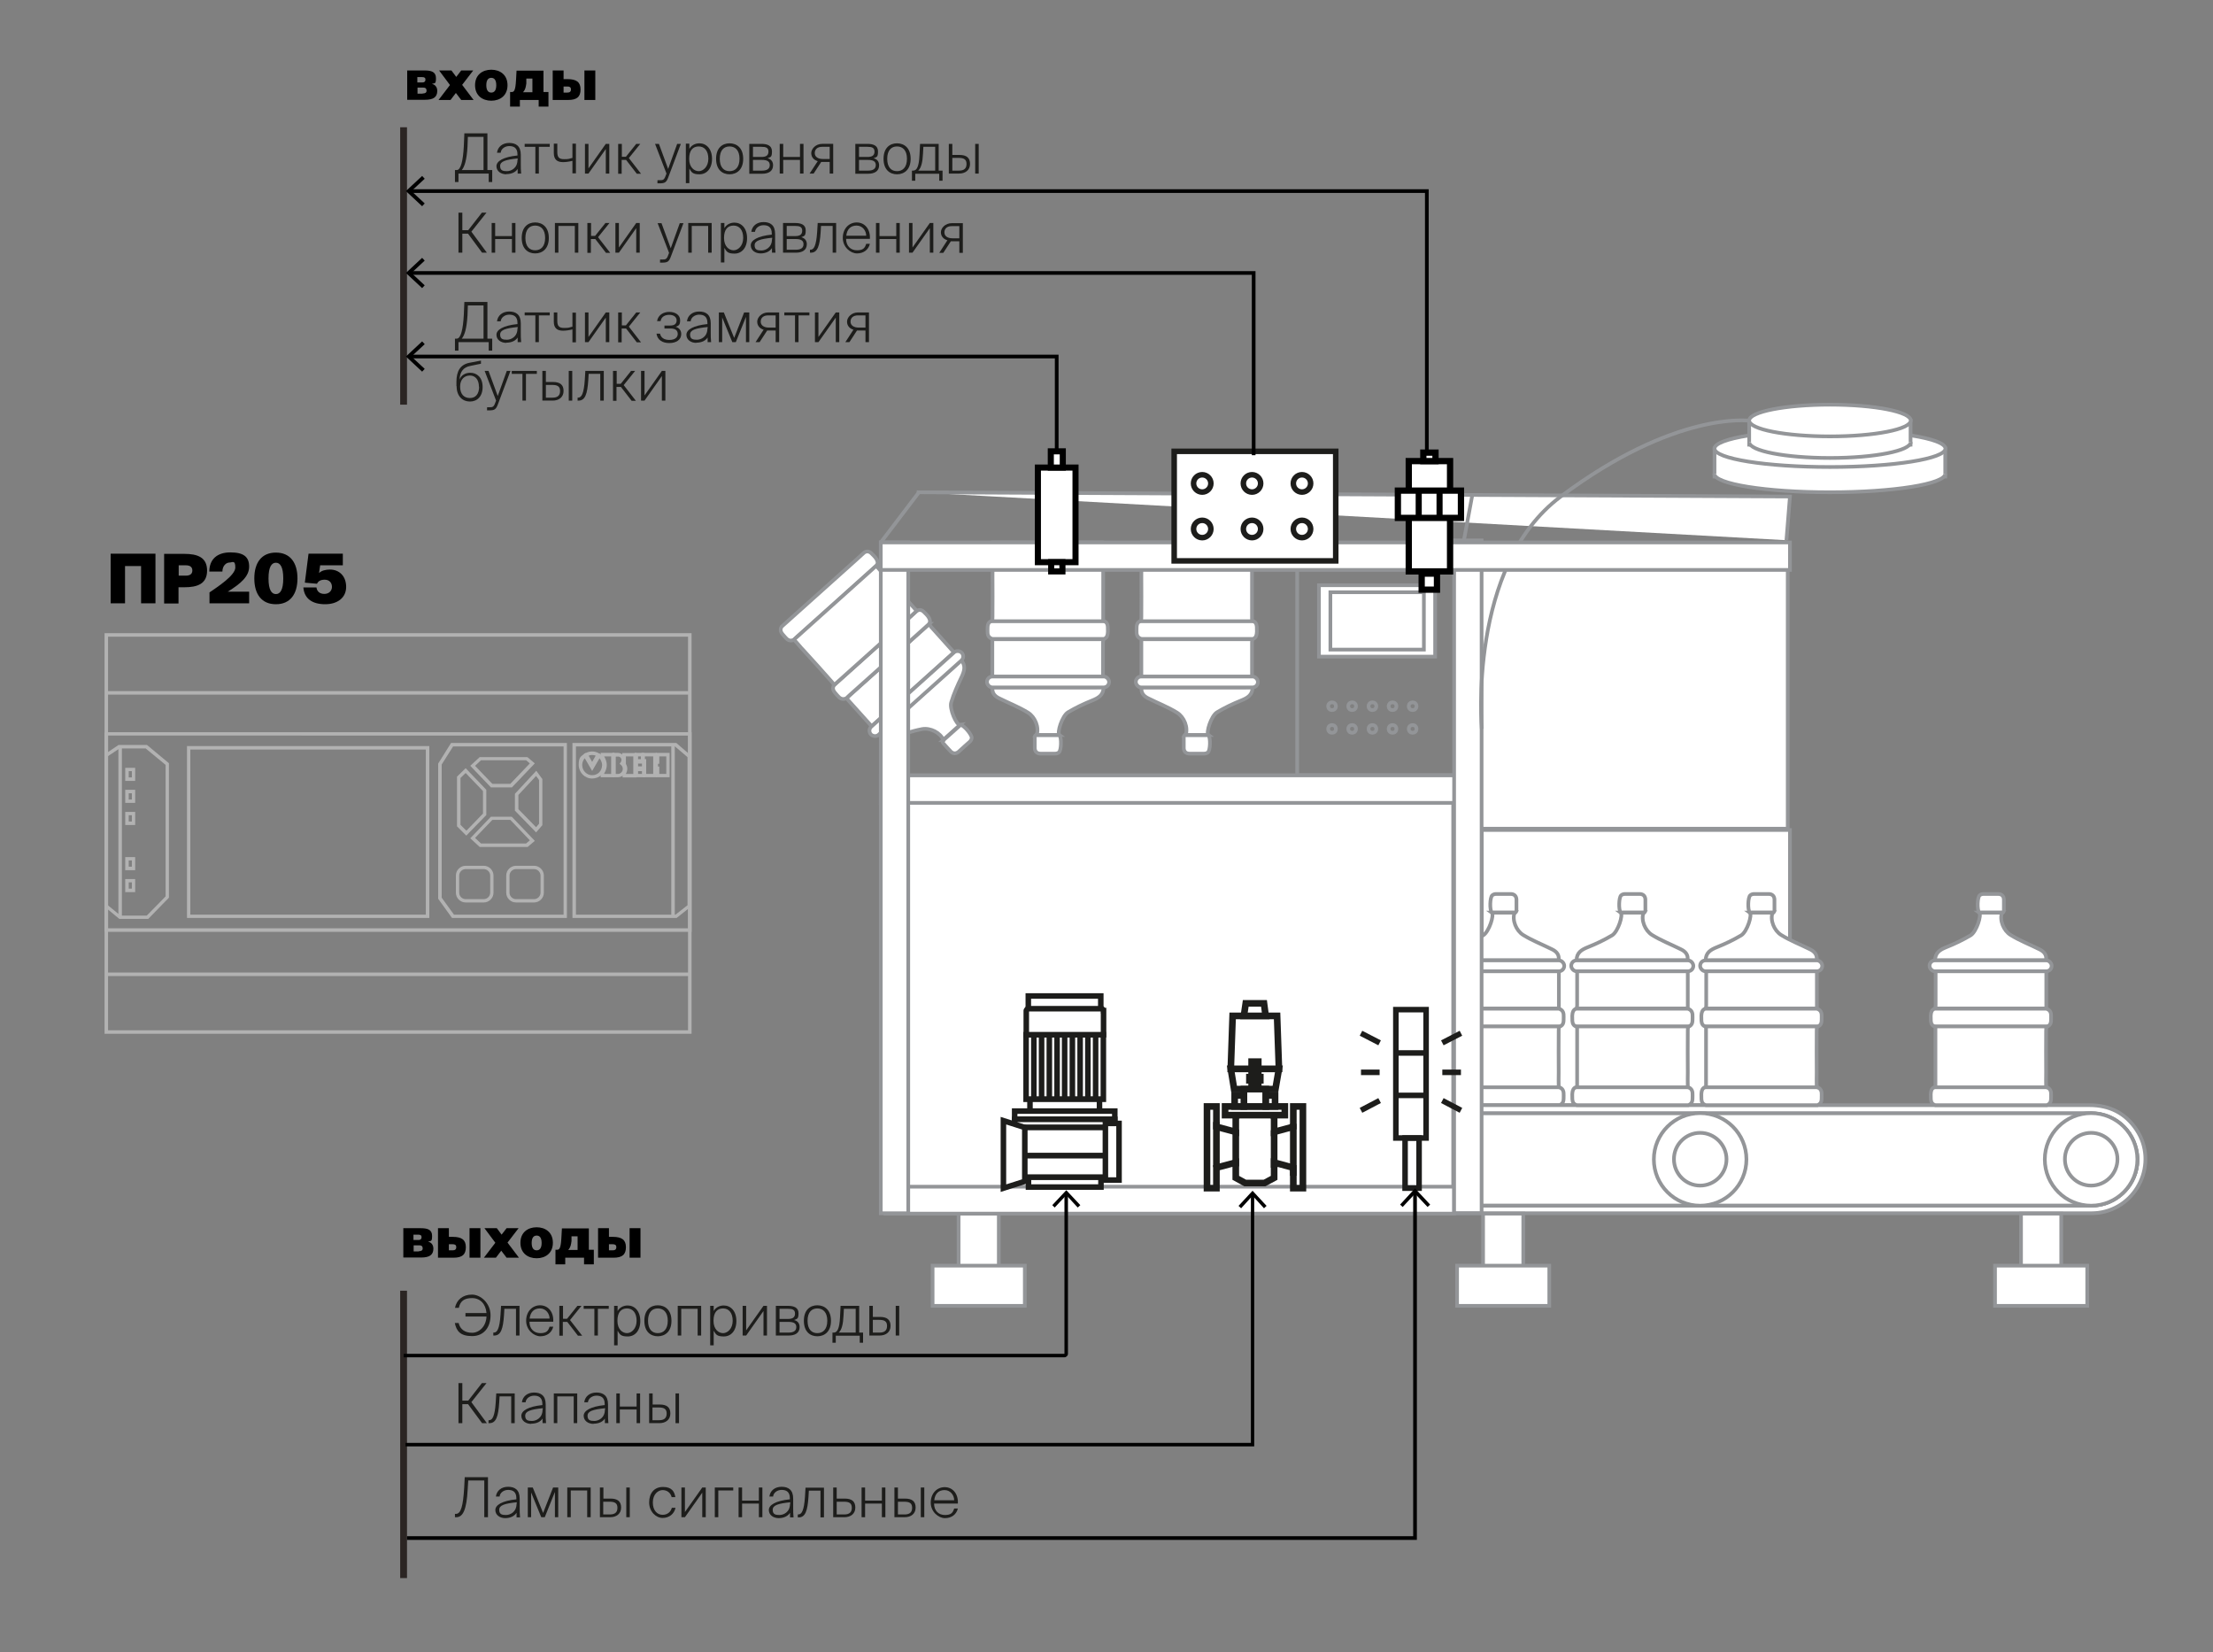 <?xml version="1.0" encoding="UTF-8"?> <svg xmlns="http://www.w3.org/2000/svg" width="1200" height="895.7" version="1.1" viewBox="0 0 1200 895.7"><rect x="0" y="0" width="1200" height="895.7" fill="#808080" stroke="none"/><g><g id="Layer_1"><g><path d="M248.6,749.9h2.1v9.5h3.2l7.4-9.5h2.5l-8.2,10.3,8.4,11.4h-2.6l-7.6-10.3h-3.1v10.3h-2.1v-21.7Z" fill="#1d1d1b"></path><path d="M265,770h.2c1.8,0,3.1-2.1,3.6-9.6l.3-4.9h10v16.1h-1.9v-14.5h-6.3l-.2,3.4c-.5,7.5-1.7,11.1-5.3,11.1h-.5v-1.6Z" fill="#1d1d1b"></path><path d="M288.1,772c-3,0-5.4-1.7-5.4-4.4s3.6-5,11.4-5.8v-.6c0-3.7-2.2-4.5-4.5-4.5s-4.4,1.5-4.6,3.6h-2c.4-3.2,3-5.3,6.6-5.3s6.3,1.6,6.3,6.4,0,3.7,0,5c0,1.8,0,3.4.2,5.2h-1.9v-2.5c-1.1,1.7-3.2,2.8-6.2,2.8ZM294.3,764.3v-.8c-6.6.7-9.5,1.6-9.5,4.1s1.6,2.8,3.7,2.8,5.7-1.5,5.7-6.1Z" fill="#1d1d1b"></path><path d="M300.4,755.5h12.6v16.1h-1.9v-14.5h-8.9v14.5h-1.9v-16.1Z" fill="#1d1d1b"></path><path d="M321.9,772c-3,0-5.4-1.7-5.4-4.4s3.6-5,11.4-5.8v-.6c0-3.7-2.2-4.5-4.5-4.5s-4.4,1.5-4.6,3.6h-2c.4-3.2,3-5.3,6.6-5.3s6.3,1.6,6.3,6.4,0,3.7,0,5c0,1.8,0,3.4.2,5.2h-1.9v-2.5c-1.1,1.7-3.2,2.8-6.2,2.8ZM328.1,764.3v-.8c-6.6.7-9.5,1.6-9.5,4.1s1.6,2.8,3.7,2.8,5.7-1.5,5.7-6.1Z" fill="#1d1d1b"></path><path d="M334.2,755.5h1.9v7.1h9.1v-7.1h1.9v16.1h-1.9v-7.4h-9.1v7.4h-1.9v-16.1Z" fill="#1d1d1b"></path><path d="M352,755.5h1.9v6h3.8c4,0,5.8,1.6,5.8,4.9s-2.5,5.2-5.9,5.2h-5.6v-16.1ZM357.4,770c2.7,0,4.1-1.1,4.1-3.6s-1.4-3.3-4.3-3.3h-3.4v6.9h3.6ZM366.3,755.5h1.9v16.1h-1.9v-16.1Z" fill="#1d1d1b"></path></g><g><rect x="478.1" y="420.4" width="2.1" height="222.6" fill="#fff" stroke="#939598" stroke-miterlimit="10" stroke-width="2"></rect><rect x="803.5" y="450" width="167.1" height="149.2" fill="#fff" stroke="#939598" stroke-miterlimit="10" stroke-width="2"></rect><g><path d="M845.3,526.5c0,6.8,0,13.5,0,20.3-.8,0-1.5,0-2.3,0-19.4,0-38.7,0-58.1,0,.4-.6.4-1.2.4-1.9,0-6.2,0-12.4,0-18.6,18.6,0,59.5,0,60,0Z" fill="#fff" stroke="#939598" stroke-miterlimit="10" stroke-width="2"></path><path d="M821.3,494.7c-1.5,4.2.8,9.8,4.6,12.2,5,3.1,10.5,5.2,15.7,7.8,2.5,1.2,4,3,3.6,5.9-1,0-36.7,0-53.3,0-2,0-3.8,0-6.9.1,0-4.2,2.7-5.8,6.2-7.2,4.5-1.8,8.9-3.9,13.1-6.4,3.2-2,6.1-11.2,4.6-12.3,4.1,0,8.3,0,12.4,0Z" fill="#fff" stroke="#939598" stroke-miterlimit="10" stroke-width="2"></path><path d="M784.9,546.9c19.4,0,38.7,0,58.1,0,.8,0,1.5,0,2.3,0,2.3.7,2.7,2.4,2.6,4.5-.1,2,.4,4.3-2.3,5.3-18.1,0-36.3,0-54.4,0-2,0-4,0-6,0-1.7-.4-2.4-1.6-2.5-3.2,0-1.8-.3-3.6.5-5.3.3-.6.9-1.1,1.6-1.3Z" fill="#fff" stroke="#939598" stroke-miterlimit="10" stroke-width="2"></path><path d="M784.9,589.4c19.4,0,38.7,0,58.1,0,.8,0,1.5,0,2.3,0,2.3.7,2.7,2.4,2.6,4.5-.1,2,.4,4.3-2.3,5.3-18.1,0-36.3,0-54.4,0-2,0-4,0-6,0-1.7-.4-2.4-1.6-2.5-3.2,0-1.8-.3-3.6.5-5.3.3-.6.9-1.1,1.6-1.3Z" fill="#fff" stroke="#939598" stroke-miterlimit="10" stroke-width="2"></path><path d="M821.3,494.7c-4.1,0-8.3,0-12.4,0-1.2-1.4-1-8.3.3-9.3.6-.5,1.3-.7,2.1-.7,2.6,0,5.3,0,7.9,0,1.9,0,3,1.1,3.1,2.9,0,2,0,4,0,6,0,.8-.3,1.2-1.1,1.2Z" fill="#fff" stroke="#939598" stroke-miterlimit="10" stroke-width="2"></path><rect x="782" y="520.7" width="66.2" height="5.9" rx="2.9" ry="2.9" fill="#fff" stroke="#939598" stroke-miterlimit="10" stroke-width="2"></rect><path d="M785.2,589.5h60c-.1-2.7,0-5.4,0-8.1-.1-7.5,0-15.1,0-22.6,0-.8,0-1.5.4-2.3-18.1,0-36.3,0-54.4,0-2,0-4,0-6,0,0,10.4,0,20.8,0,31.2,0,.6,0,1.1,0,1.6Z" fill="#fff" stroke="#939598" stroke-miterlimit="10" stroke-width="2"></path></g><g><path d="M540.2,599.2c35.5,0,557.3,0,592.8,0,10.9,0,19.5,4.3,25.5,13.3,12,18,.5,42.5-20.9,45.1-1.2.1-2.4.2-3.7.2-71.6,0-531.3,0-602.9,0-14.5,0-26.2-9.6-29.2-23.8-3.4-16.2,8.2-32.5,24.7-34.6,1.9-.2,3.8-.3,5.7-.3,35.3,0-27.5,0,7.9,0ZM540,603.6c-35.7,0,26.8,0-8.9,0-1.6,0-3.3.1-4.9.4-12.7,2.4-21.6,14.1-20.4,26.7,1.2,13.1,11.9,23,25,23,71.6,0,531.4,0,603,0,2.5,0,5-.4,7.4-1.1,11.8-3.6,19.4-15.4,17.5-27.3-2-12.7-12.3-21.6-25-21.6-35.8,0-558,0-593.8,0Z" fill="#fff" stroke="#939598" stroke-miterlimit="10" stroke-width="2"></path><path d="M540,603.6c35.8,0,558,0,593.8,0,12.7,0,23,9,25,21.6,1.8,11.8-5.7,23.7-17.5,27.3-2.4.7-4.9,1.1-7.4,1.1-71.6,0-531.4,0-603,0-13.1,0-23.8-9.9-25-23-1.2-12.6,7.7-24.3,20.4-26.7,1.6-.3,3.3-.4,4.9-.4,35.7,0-26.8,0,8.9,0ZM1133.7,650.1c11.6.2,21.5-9.3,21.7-20.8.2-12.2-9.1-21.9-21.1-22.2-11.8-.2-21.6,9.2-21.9,21-.2,12.1,9.2,21.8,21.3,22ZM530.7,650.1c11.9,0,21.5-9.5,21.5-21.4,0-11.9-9.5-21.5-21.4-21.5-11.8,0-21.5,9.6-21.6,21.4,0,11.8,9.6,21.5,21.5,21.5Z" fill="#fff" stroke="#939598" stroke-miterlimit="10" stroke-width="2"></path><path d="M516.5,628.5c0-7.7,6.5-14.2,14.2-14.2,7.8,0,14.3,6.5,14.3,14.3,0,7.8-6.5,14.3-14.3,14.3-7.8,0-14.2-6.5-14.2-14.3ZM541.6,628.5c0-6-4.9-10.8-10.9-10.8-5.9,0-10.7,5-10.7,10.9,0,5.9,4.9,10.7,10.8,10.7,6,0,10.8-4.8,10.8-10.9Z" fill="#fff" stroke="#939598" stroke-miterlimit="10" stroke-width="2"></path><g><circle cx="530.8" cy="628.6" r="25.1" fill="#fff" stroke="#939598" stroke-miterlimit="10" stroke-width="2"></circle><g><path d="M530.8,650.1c-11.9,0-21.5-9.7-21.5-21.5,0-11.9,9.7-21.5,21.6-21.4,12,0,21.4,9.6,21.4,21.5,0,11.9-9.6,21.5-21.5,21.4ZM516.6,628.5c0,7.9,6.4,14.3,14.2,14.3,7.8,0,14.3-6.4,14.3-14.3,0-7.8-6.5-14.3-14.3-14.3-7.8,0-14.2,6.4-14.2,14.2Z" fill="#fff" stroke="#939598" stroke-miterlimit="10" stroke-width="2"></path><path d="M541.6,628.5c0,6-4.8,10.9-10.8,10.9-5.9,0-10.7-4.8-10.8-10.7,0-5.9,4.8-10.8,10.7-10.9,6,0,10.9,4.8,10.9,10.8Z" fill="#fff" stroke="#939598" stroke-miterlimit="10" stroke-width="2"></path></g></g><g><path d="M728.5,628.6c0,13.8-11.2,25.1-25,25.1s-25.1-11.2-25.1-25.1,11.2-25.1,25.1-25.1,25,11.2,25,25.1Z" fill="#fff" stroke="#939598" stroke-miterlimit="10" stroke-width="2"></path><g><path d="M703.4,650.1c-11.9,0-21.5-9.7-21.5-21.5,0-11.9,9.7-21.5,21.6-21.4,12,0,21.4,9.6,21.4,21.5,0,11.9-9.6,21.5-21.5,21.4ZM689.2,628.5c0,7.9,6.4,14.3,14.2,14.3,7.8,0,14.3-6.4,14.3-14.3,0-7.8-6.5-14.3-14.3-14.3-7.8,0-14.2,6.4-14.2,14.2Z" fill="#fff" stroke="#939598" stroke-miterlimit="10" stroke-width="2"></path><path d="M714.2,628.5c0,6-4.8,10.9-10.8,10.9-5.9,0-10.7-4.8-10.8-10.7,0-5.9,4.8-10.8,10.7-10.9,6,0,10.9,4.8,10.9,10.8Z" fill="#fff" stroke="#939598" stroke-miterlimit="10" stroke-width="2"></path></g></g><g><circle cx="921.9" cy="628.6" r="25.1" fill="#fff" stroke="#939598" stroke-miterlimit="10" stroke-width="2"></circle><path d="M907.7,628.5c0,7.9,6.4,14.3,14.2,14.3,7.8,0,14.3-6.4,14.3-14.3,0-7.8-6.5-14.3-14.3-14.3-7.8,0-14.2,6.4-14.2,14.2Z" fill="#fff" stroke="#939598" stroke-miterlimit="10" stroke-width="2"></path></g><rect x="519.8" y="658" width="21.8" height="50" fill="#fff" stroke="#939598" stroke-miterlimit="10" stroke-width="2"></rect><rect x="519.8" y="672.1" width="21.8" height="50" transform="translate(-166.4 1227.8) rotate(-90)" fill="#fff" stroke="#939598" stroke-miterlimit="10" stroke-width="2"></rect><g><rect x="1095.9" y="658" width="21.8" height="50" fill="#fff" stroke="#939598" stroke-miterlimit="10" stroke-width="2"></rect><rect x="1095.9" y="672.1" width="21.8" height="50" transform="translate(409.7 1803.9) rotate(-90)" fill="#fff" stroke="#939598" stroke-miterlimit="10" stroke-width="2"></rect></g><g><rect x="804.2" y="658" width="21.8" height="50" fill="#fff" stroke="#939598" stroke-miterlimit="10" stroke-width="2"></rect><rect x="804.2" y="672.1" width="21.8" height="50" transform="translate(118 1512.2) rotate(-90)" fill="#fff" stroke="#939598" stroke-miterlimit="10" stroke-width="2"></rect></g><g><circle cx="1133.9" cy="628.6" r="25.1" fill="#fff" stroke="#939598" stroke-miterlimit="10" stroke-width="2"></circle><path d="M1119.7,628.5c0,7.9,6.4,14.3,14.2,14.3,7.8,0,14.3-6.4,14.3-14.3,0-7.8-6.5-14.3-14.3-14.3-7.8,0-14.2,6.4-14.2,14.2Z" fill="#fff" stroke="#939598" stroke-miterlimit="10" stroke-width="2"></path></g></g><rect x="802.3" y="307.9" width="167.1" height="141.4" fill="#fff" stroke="#939598" stroke-miterlimit="10" stroke-width="2"></rect><rect x="478.1" y="435.3" width="311.9" height="218.3" fill="#fff" stroke="#939598" stroke-miterlimit="10" stroke-width="2"></rect><g><path d="M618.9,366.9c0-6.8,0-13.5,0-20.3.8,0,1.5,0,2.3,0,19.4,0,38.7,0,58.1,0-.4.6-.4,1.2-.4,1.9,0,6.2,0,12.4,0,18.6-18.6,0-59.5,0-60,0Z" fill="#fff" stroke="#939598" stroke-miterlimit="10" stroke-width="2"></path><path d="M642.9,398.6c1.5-4.2-.8-9.8-4.6-12.2-5-3.1-10.5-5.2-15.7-7.8-2.5-1.2-4-3-3.6-5.9,1,0,36.7,0,53.3,0,2,0,3.8,0,6.9-.1,0,4.2-2.7,5.8-6.2,7.2-4.5,1.8-8.9,3.9-13.1,6.4-3.2,2-6.1,11.2-4.6,12.3-4.1,0-8.3,0-12.4,0Z" fill="#fff" stroke="#939598" stroke-miterlimit="10" stroke-width="2"></path><path d="M679.3,346.4c-19.4,0-38.7,0-58.1,0-.8,0-1.5,0-2.3,0-2.3-.7-2.7-2.4-2.6-4.5.1-2-.4-4.3,2.3-5.3,18.1,0,36.3,0,54.4,0,2,0,4,0,6,0,1.7.4,2.4,1.6,2.5,3.2,0,1.8.3,3.6-.5,5.3-.3.6-.9,1.1-1.6,1.3Z" fill="#fff" stroke="#939598" stroke-miterlimit="10" stroke-width="2"></path><path d="M679.3,303.9c-19.4,0-38.7,0-58.1,0-.8,0-1.5,0-2.3,0-2.3-.7-2.7-2.4-2.6-4.5.1-2-.4-4.3,2.3-5.3,18.1,0,36.3,0,54.4,0,2,0,4,0,6,0,1.7.4,2.4,1.6,2.5,3.2,0,1.8.3,3.6-.5,5.3-.3.6-.9,1.1-1.6,1.3Z" fill="#fff" stroke="#939598" stroke-miterlimit="10" stroke-width="2"></path><path d="M642.9,398.6c4.1,0,8.3,0,12.4,0,1.2,1.4,1,8.3-.3,9.3-.6.5-1.3.7-2.1.7-2.6,0-5.3,0-7.9,0-1.9,0-3-1.1-3.1-2.9,0-2,0-4,0-6,0-.8.3-1.2,1.1-1.2Z" fill="#fff" stroke="#939598" stroke-miterlimit="10" stroke-width="2"></path><rect x="615.9" y="366.7" width="66.2" height="5.9" rx="2.9" ry="2.9" transform="translate(1298 739.4) rotate(-180)" fill="#fff" stroke="#939598" stroke-miterlimit="10" stroke-width="2"></rect><path d="M678.9,303.8h-60c.1,2.7,0,5.4,0,8.1.1,7.5,0,15.1,0,22.6,0,.8,0,1.5-.4,2.3,18.1,0,36.3,0,54.4,0,2,0,4,0,6,0,0-10.4,0-20.8,0-31.2,0-.6,0-1.1,0-1.6Z" fill="#fff" stroke="#939598" stroke-miterlimit="10" stroke-width="2"></path></g><g><path d="M538.1,366.9c0-6.8,0-13.5,0-20.3.8,0,1.5,0,2.3,0,19.4,0,38.7,0,58.1,0-.4.6-.4,1.2-.4,1.9,0,6.2,0,12.4,0,18.6-18.6,0-59.5,0-60,0Z" fill="#fff" stroke="#939598" stroke-miterlimit="10" stroke-width="2"></path><path d="M562.1,398.6c1.5-4.2-.8-9.8-4.6-12.2-5-3.1-10.5-5.2-15.7-7.8-2.5-1.2-4-3-3.6-5.9,1,0,36.7,0,53.3,0,2,0,3.8,0,6.9-.1,0,4.2-2.7,5.8-6.2,7.2-4.5,1.8-8.9,3.9-13.1,6.4-3.2,2-6.1,11.2-4.6,12.3-4.1,0-8.3,0-12.4,0Z" fill="#fff" stroke="#939598" stroke-miterlimit="10" stroke-width="2"></path><path d="M598.5,346.4c-19.4,0-38.7,0-58.1,0-.8,0-1.5,0-2.3,0-2.3-.7-2.7-2.4-2.6-4.5.1-2-.4-4.3,2.3-5.3,18.1,0,36.3,0,54.4,0,2,0,4,0,6,0,1.7.4,2.4,1.6,2.5,3.2,0,1.8.3,3.6-.5,5.3-.3.6-.9,1.1-1.6,1.3Z" fill="#fff" stroke="#939598" stroke-miterlimit="10" stroke-width="2"></path><path d="M598.5,303.9c-19.4,0-38.7,0-58.1,0-.8,0-1.5,0-2.3,0-2.3-.7-2.7-2.4-2.6-4.5.1-2-.4-4.3,2.3-5.3,18.1,0,36.3,0,54.4,0,2,0,4,0,6,0,1.7.4,2.4,1.6,2.5,3.2,0,1.8.3,3.6-.5,5.3-.3.6-.9,1.1-1.6,1.3Z" fill="#fff" stroke="#939598" stroke-miterlimit="10" stroke-width="2"></path><path d="M562.1,398.6c4.1,0,8.3,0,12.4,0,1.2,1.4,1,8.3-.3,9.3-.6.5-1.3.7-2.1.7-2.6,0-5.3,0-7.9,0-1.9,0-3-1.1-3.1-2.9,0-2,0-4,0-6,0-.8.3-1.2,1.1-1.2Z" fill="#fff" stroke="#939598" stroke-miterlimit="10" stroke-width="2"></path><rect x="535.2" y="366.7" width="66.2" height="5.9" rx="2.9" ry="2.9" transform="translate(1136.6 739.4) rotate(-180)" fill="#fff" stroke="#939598" stroke-miterlimit="10" stroke-width="2"></rect><path d="M598.2,303.8h-60c.1,2.7,0,5.4,0,8.1.1,7.5,0,15.1,0,22.6,0,.8,0,1.5-.4,2.3,18.1,0,36.3,0,54.4,0,2,0,4,0,6,0,0-10.4,0-20.8,0-31.2,0-.6,0-1.1,0-1.6Z" fill="#fff" stroke="#939598" stroke-miterlimit="10" stroke-width="2"></path></g><g><path d="M472.6,393.7c-4.5-5-9.1-10.1-13.6-15.1.6-.5,1.1-1.1,1.7-1.6,14.4-12.9,28.8-25.9,43.3-38.8.1.7.5,1.2.9,1.7,4.1,4.6,8.3,9.2,12.4,13.8-13.8,12.5-44.3,39.7-44.7,40.1Z" fill="#fff" stroke="#939598" stroke-miterlimit="10" stroke-width="2"></path><path d="M511.6,401.3c-1.7-4.1-7.1-6.8-11.6-6-5.8,1.1-11.2,3.1-16.9,4.7-2.7.7-5,.4-6.7-2,.7-.7,27.4-24.5,39.7-35.5,1.5-1.4,2.9-2.6,5-4.7,2.8,3.1,1.8,6.1.2,9.5-2.1,4.4-4.1,8.8-5.5,13.5-1.1,3.6,2.9,12.5,4.8,12.2-3.1,2.8-6.2,5.5-9.3,8.3Z" fill="#fff" stroke="#939598" stroke-miterlimit="10" stroke-width="2"></path><path d="M503.9,338.2c-14.4,12.9-28.8,25.9-43.3,38.8-.6.5-1.1,1.1-1.7,1.6-2.2,1-3.6,0-4.9-1.6-1.3-1.6-3.2-3-1.8-5.5,13.5-12.1,27-24.2,40.5-36.3,1.5-1.3,3-2.7,4.4-4,1.5-.9,2.9-.5,4,.7,1.3,1.3,2.7,2.5,3.1,4.3.2.7,0,1.4-.4,2Z" fill="#fff" stroke="#939598" stroke-miterlimit="10" stroke-width="2"></path><path d="M475.5,306.5c-14.4,12.9-28.8,25.9-43.3,38.8-.6.5-1.1,1.1-1.7,1.6-2.2,1-3.6,0-4.9-1.6-1.3-1.6-3.2-3-1.8-5.5,13.5-12.1,27-24.2,40.5-36.3,1.5-1.3,3-2.7,4.4-4,1.5-.9,2.9-.5,4,.7,1.3,1.3,2.7,2.5,3.1,4.3.2.7,0,1.4-.4,2Z" fill="#fff" stroke="#939598" stroke-miterlimit="10" stroke-width="2"></path><path d="M511.6,401.3c3.1-2.8,6.2-5.5,9.3-8.3,1.8.2,6.3,5.5,6,7.2-.1.8-.5,1.4-1.1,2-2,1.7-3.9,3.5-5.9,5.3-1.5,1.3-3,1.2-4.3,0-1.4-1.4-2.7-3-4-4.4-.6-.6-.6-1.1,0-1.6Z" fill="#fff" stroke="#939598" stroke-miterlimit="10" stroke-width="2"></path><rect x="463.8" y="372.7" width="66.2" height="5.9" rx="2.9" ry="2.9" transform="translate(1117.6 323.8) rotate(138.1)" fill="#fff" stroke="#939598" stroke-miterlimit="10" stroke-width="2"></rect><path d="M475.2,306.7l-44.7,40.1c1.9,1.9,3.5,4.1,5.4,6,5.1,5.5,10.1,11.2,15.1,16.8.5.6,1,1.1,1.2,1.9,13.5-12.1,27-24.2,40.5-36.3,1.5-1.3,3-2.7,4.4-4-7-7.7-13.9-15.5-20.9-23.2-.4-.4-.8-.8-1-1.3Z" fill="#fff" stroke="#939598" stroke-miterlimit="10" stroke-width="2"></path></g><g><path d="M915.2,526.5c0,6.8,0,13.5,0,20.3-.8,0-1.5,0-2.3,0-19.4,0-38.7,0-58.1,0,.4-.6.4-1.2.4-1.9,0-6.2,0-12.4,0-18.6,18.6,0,59.5,0,60,0Z" fill="#fff" stroke="#939598" stroke-miterlimit="10" stroke-width="2"></path><path d="M891.2,494.7c-1.5,4.2.8,9.8,4.6,12.2,5,3.1,10.5,5.2,15.7,7.8,2.5,1.2,4,3,3.6,5.9-1,0-36.7,0-53.3,0-2,0-3.8,0-6.9.1,0-4.2,2.7-5.8,6.2-7.2,4.5-1.8,8.9-3.9,13.1-6.4,3.2-2,6.1-11.2,4.6-12.3,4.1,0,8.3,0,12.4,0Z" fill="#fff" stroke="#939598" stroke-miterlimit="10" stroke-width="2"></path><path d="M854.8,546.9c19.4,0,38.7,0,58.1,0,.8,0,1.5,0,2.3,0,2.3.7,2.7,2.4,2.6,4.5-.1,2,.4,4.3-2.3,5.3-18.1,0-36.3,0-54.4,0-2,0-4,0-6,0-1.7-.4-2.4-1.6-2.5-3.2,0-1.8-.3-3.6.5-5.3.3-.6.9-1.1,1.6-1.3Z" fill="#fff" stroke="#939598" stroke-miterlimit="10" stroke-width="2"></path><path d="M854.8,589.4c19.4,0,38.7,0,58.1,0,.8,0,1.5,0,2.3,0,2.3.7,2.7,2.4,2.6,4.5-.1,2,.4,4.3-2.3,5.3-18.1,0-36.3,0-54.4,0-2,0-4,0-6,0-1.7-.4-2.4-1.6-2.5-3.2,0-1.8-.3-3.6.5-5.3.3-.6.9-1.1,1.6-1.3Z" fill="#fff" stroke="#939598" stroke-miterlimit="10" stroke-width="2"></path><path d="M891.2,494.7c-4.1,0-8.3,0-12.4,0-1.2-1.4-1-8.3.3-9.3.6-.5,1.3-.7,2.1-.7,2.6,0,5.3,0,7.9,0,1.9,0,3,1.1,3.1,2.9,0,2,0,4,0,6,0,.8-.3,1.2-1.1,1.2Z" fill="#fff" stroke="#939598" stroke-miterlimit="10" stroke-width="2"></path><rect x="852" y="520.7" width="66.2" height="5.9" rx="2.9" ry="2.9" fill="#fff" stroke="#939598" stroke-miterlimit="10" stroke-width="2"></rect><path d="M855.2,589.5h60c-.1-2.7,0-5.4,0-8.1-.1-7.5,0-15.1,0-22.6,0-.8,0-1.5.4-2.3-18.1,0-36.3,0-54.4,0-2,0-4,0-6,0,0,10.4,0,20.8,0,31.2,0,.6,0,1.1,0,1.6Z" fill="#fff" stroke="#939598" stroke-miterlimit="10" stroke-width="2"></path></g><g><path d="M985.2,526.5c0,6.8,0,13.5,0,20.3-.8,0-1.5,0-2.3,0-19.4,0-38.7,0-58.1,0,.4-.6.4-1.2.4-1.9,0-6.2,0-12.4,0-18.6,18.6,0,59.5,0,60,0Z" fill="#fff" stroke="#939598" stroke-miterlimit="10" stroke-width="2"></path><path d="M961.2,494.7c-1.5,4.2.8,9.8,4.6,12.2,5,3.1,10.5,5.2,15.7,7.8,2.5,1.2,4,3,3.6,5.9-1,0-36.7,0-53.3,0-2,0-3.8,0-6.9.1,0-4.2,2.7-5.8,6.2-7.2,4.5-1.8,8.9-3.9,13.1-6.4,3.2-2,6.1-11.2,4.6-12.3,4.1,0,8.3,0,12.4,0Z" fill="#fff" stroke="#939598" stroke-miterlimit="10" stroke-width="2"></path><path d="M924.8,546.9c19.4,0,38.7,0,58.1,0,.8,0,1.5,0,2.3,0,2.3.7,2.7,2.4,2.6,4.5-.1,2,.4,4.3-2.3,5.3-18.1,0-36.3,0-54.4,0-2,0-4,0-6,0-1.7-.4-2.4-1.6-2.5-3.2,0-1.8-.3-3.6.5-5.3.3-.6.9-1.1,1.6-1.3Z" fill="#fff" stroke="#939598" stroke-miterlimit="10" stroke-width="2"></path><path d="M924.8,589.4c19.4,0,38.7,0,58.1,0,.8,0,1.5,0,2.3,0,2.3.7,2.7,2.4,2.6,4.5-.1,2,.4,4.3-2.3,5.3-18.1,0-36.3,0-54.4,0-2,0-4,0-6,0-1.7-.4-2.4-1.6-2.5-3.2,0-1.8-.3-3.6.5-5.3.3-.6.9-1.1,1.6-1.3Z" fill="#fff" stroke="#939598" stroke-miterlimit="10" stroke-width="2"></path><path d="M961.2,494.7c-4.1,0-8.3,0-12.4,0-1.2-1.4-1-8.3.3-9.3.6-.5,1.3-.7,2.1-.7,2.6,0,5.3,0,7.9,0,1.9,0,3,1.1,3.1,2.9,0,2,0,4,0,6,0,.8-.3,1.2-1.1,1.2Z" fill="#fff" stroke="#939598" stroke-miterlimit="10" stroke-width="2"></path><rect x="921.9" y="520.7" width="66.2" height="5.9" rx="2.9" ry="2.9" fill="#fff" stroke="#939598" stroke-miterlimit="10" stroke-width="2"></rect><path d="M925.1,589.5h60c-.1-2.7,0-5.4,0-8.1-.1-7.5,0-15.1,0-22.6,0-.8,0-1.5.4-2.3-18.1,0-36.3,0-54.4,0-2,0-4,0-6,0,0,10.4,0,20.8,0,31.2,0,.6,0,1.1,0,1.6Z" fill="#fff" stroke="#939598" stroke-miterlimit="10" stroke-width="2"></path></g><g><path d="M1109.6,526.5c0,6.8,0,13.5,0,20.3-.8,0-1.5,0-2.3,0-19.4,0-38.7,0-58.1,0,.4-.6.4-1.2.4-1.9,0-6.2,0-12.4,0-18.6,18.6,0,59.5,0,60,0Z" fill="#fff" stroke="#939598" stroke-miterlimit="10" stroke-width="2"></path><path d="M1085.6,494.7c-1.5,4.2.8,9.8,4.6,12.2,5,3.1,10.5,5.2,15.7,7.8,2.5,1.2,4,3,3.6,5.9-1,0-36.7,0-53.3,0-2,0-3.8,0-6.9.1,0-4.2,2.7-5.8,6.2-7.2,4.5-1.8,8.9-3.9,13.1-6.4,3.2-2,6.1-11.2,4.6-12.3,4.1,0,8.3,0,12.4,0Z" fill="#fff" stroke="#939598" stroke-miterlimit="10" stroke-width="2"></path><path d="M1049.2,546.9c19.4,0,38.7,0,58.1,0,.8,0,1.5,0,2.3,0,2.3.7,2.7,2.4,2.6,4.5-.1,2,.4,4.3-2.3,5.3-18.1,0-36.3,0-54.4,0-2,0-4,0-6,0-1.7-.4-2.4-1.6-2.5-3.2,0-1.8-.3-3.6.5-5.3.3-.6.9-1.1,1.6-1.3Z" fill="#fff" stroke="#939598" stroke-miterlimit="10" stroke-width="2"></path><path d="M1049.2,589.4c19.4,0,38.7,0,58.1,0,.8,0,1.5,0,2.3,0,2.3.7,2.7,2.4,2.6,4.5-.1,2,.4,4.3-2.3,5.3-18.1,0-36.3,0-54.4,0-2,0-4,0-6,0-1.7-.4-2.4-1.6-2.5-3.2,0-1.8-.3-3.6.5-5.3.3-.6.9-1.1,1.6-1.3Z" fill="#fff" stroke="#939598" stroke-miterlimit="10" stroke-width="2"></path><path d="M1085.6,494.7c-4.1,0-8.3,0-12.4,0-1.2-1.4-1-8.3.3-9.3.6-.5,1.3-.7,2.1-.7,2.6,0,5.3,0,7.9,0,1.9,0,3,1.1,3.1,2.9,0,2,0,4,0,6,0,.8-.3,1.2-1.1,1.2Z" fill="#fff" stroke="#939598" stroke-miterlimit="10" stroke-width="2"></path><rect x="1046.3" y="520.7" width="66.2" height="5.9" rx="2.9" ry="2.9" fill="#fff" stroke="#939598" stroke-miterlimit="10" stroke-width="2"></rect><path d="M1049.5,589.5h60c-.1-2.7,0-5.4,0-8.1-.1-7.5,0-15.1,0-22.6,0-.8,0-1.5.4-2.3-18.1,0-36.3,0-54.4,0-2,0-4,0-6,0,0,10.4,0,20.8,0,31.2,0,.6,0,1.1,0,1.6Z" fill="#fff" stroke="#939598" stroke-miterlimit="10" stroke-width="2"></path></g><rect x="480.1" y="487.6" width="308.4" height="170.4" fill="#fff" stroke="#939598" stroke-miterlimit="10" stroke-width="2"></rect><g><rect x="715.2" y="317.3" width="63" height="38.7" fill="#fff" stroke="#939598" stroke-miterlimit="10" stroke-width="2"></rect><rect x="721.4" y="321.1" width="50.7" height="31.1" fill="#fff" stroke="#939598" stroke-miterlimit="10" stroke-width="2"></rect><rect x="703.4" y="303.8" width="86.5" height="116.5" fill="none" stroke="#939598" stroke-miterlimit="10" stroke-width="2"></rect><circle cx="722.3" cy="382.9" r="2.1" fill="none" stroke="#939598" stroke-miterlimit="10" stroke-width="2"></circle><circle cx="733.2" cy="382.9" r="2.1" fill="none" stroke="#939598" stroke-miterlimit="10" stroke-width="2"></circle><circle cx="744.2" cy="382.9" r="2.1" fill="none" stroke="#939598" stroke-miterlimit="10" stroke-width="2"></circle><circle cx="755.1" cy="382.9" r="2.1" fill="none" stroke="#939598" stroke-miterlimit="10" stroke-width="2"></circle><circle cx="766" cy="382.9" r="2.1" fill="none" stroke="#939598" stroke-miterlimit="10" stroke-width="2"></circle><circle cx="722.3" cy="395.2" r="2.1" fill="none" stroke="#939598" stroke-miterlimit="10" stroke-width="2"></circle><circle cx="733.2" cy="395.2" r="2.1" fill="none" stroke="#939598" stroke-miterlimit="10" stroke-width="2"></circle><circle cx="744.2" cy="395.2" r="2.1" fill="none" stroke="#939598" stroke-miterlimit="10" stroke-width="2"></circle><circle cx="755.1" cy="395.2" r="2.1" fill="none" stroke="#939598" stroke-miterlimit="10" stroke-width="2"></circle><circle cx="766" cy="395.2" r="2.1" fill="none" stroke="#939598" stroke-miterlimit="10" stroke-width="2"></circle></g><rect x="491" y="420.4" width="297" height="223" fill="#fff" stroke="#939598" stroke-miterlimit="10" stroke-width="2"></rect><rect x="477.6" y="420.4" width="312.3" height="14.9" fill="#fff" stroke="#939598" stroke-miterlimit="10" stroke-width="2"></rect><rect x="303.3" y="468.5" width="363.7" height="14.9" transform="translate(9.1 961.1) rotate(-90)" fill="#fff" stroke="#939598" stroke-miterlimit="10" stroke-width="2"></rect><rect x="613.6" y="467.8" width="364.7" height="14.9" transform="translate(320.7 1271.3) rotate(-90)" fill="#fff" stroke="#939598" stroke-miterlimit="10" stroke-width="2"></rect><g><polyline points="497.1 266.9 970.6 269.2 968.7 292.9" fill="#fff" stroke="#939598" stroke-miterlimit="10" stroke-width="2"></polyline><line x1="498.3" y1="266.9" x2="477.6" y2="294.1" fill="#fff" stroke="#939598" stroke-miterlimit="10" stroke-width="2"></line><line x1="647.6" y1="267.6" x2="638.7" y2="294.5" fill="#fff" stroke="#939598" stroke-miterlimit="10" stroke-width="2"></line><line x1="798.3" y1="268.7" x2="793.7" y2="293.5" fill="#fff" stroke="#939598" stroke-miterlimit="10" stroke-width="2"></line></g><path d="M803.5,395.2s-7.7-88.2,42.7-125.9c62.3-46.7,102.3-41.2,102.3-41.2" fill="none" stroke="#939598" stroke-miterlimit="10" stroke-width="2"></path><g><rect x="929.7" y="243.2" width="125.1" height="15.2" fill="#fff" stroke="#939598" stroke-miterlimit="10" stroke-width="2"></rect><path d="M1054.8,256.9c0,5.5-28,10-62.6,10s-62.6-4.5-62.6-10" fill="#fff" stroke="#939598" stroke-miterlimit="10" stroke-width="2"></path><ellipse cx="992.3" cy="243.2" rx="62.6" ry="10" fill="#fff" stroke="#939598" stroke-miterlimit="10" stroke-width="2"></ellipse><rect x="948.5" y="228" width="87.5" height="13.1" fill="#fff" stroke="#939598" stroke-miterlimit="10" stroke-width="2"></rect><path d="M1036.1,239.7c0,4.7-19.6,8.6-43.8,8.6s-43.8-3.8-43.8-8.6" fill="#fff" stroke="#939598" stroke-miterlimit="10" stroke-width="2"></path><ellipse cx="992.3" cy="228" rx="43.8" ry="8.6" fill="#fff" stroke="#939598" stroke-miterlimit="10" stroke-width="2"></ellipse></g><rect x="477.6" y="294.1" width="493" height="14.9" fill="#fff" stroke="#939598" stroke-miterlimit="10" stroke-width="2"></rect></g><g><path d="M220.7,38.2h9.5c3.8,0,6.2.8,6.2,4.2s-.7,2.5-2.2,3.1c1.6.3,2.9,1.6,2.9,3.8,0,3.4-2.2,4.8-6.6,4.8h-9.7v-16h0ZM229.1,44.7c1.1,0,1.6-.6,1.6-1.5s-.4-1.4-1.8-1.4h-2.6v2.9h2.8ZM229.1,50.7c1.5,0,2.2-.5,2.2-1.5s-.4-1.7-1.8-1.7h-3.1v3.3h2.8,0Z"></path><path d="M256.8,54.2h-6.7l-2.9-3.8-2.9,3.8h-6.5l6.2-8.1-5.9-7.9h6.7l2.6,3.5,2.7-3.5h6.5l-6,7.8,6.2,8.2h0Z"></path><path d="M266.4,37.8c4.8,0,8.8,2.8,8.8,8.4s-4,8.4-8.8,8.4-8.8-2.8-8.8-8.4,4-8.4,8.8-8.4ZM266.4,50.2c1.5,0,2.7-1,2.7-4s-1.2-4-2.7-4-2.7,1-2.7,4,1.2,4,2.7,4Z"></path><path d="M276.4,49.9h1.1c1.3,0,2-1,2.3-6.3l.3-5.3h14.6v11.6h2.7v7.9h-5.3v-3.6h-10.2v3.6h-5.3v-7.9h-.2ZM288.7,49.9v-7.3h-3.3v2.6c-.3,2.1-.5,3.4-1.8,4.8h5.1,0Z"></path><path d="M299.7,38.2h5.9v4.7h2.1c5,0,7.1,1.7,7.1,5.6s-1.9,5.7-6.7,5.7h-8.4s0-16,0-16ZM307.6,50.2c1.2,0,2-.4,2-1.7s-.8-1.6-2-1.6h-2v3.3h2ZM316.9,38.2h5.9v16h-5.9v-16Z"></path></g><g><path d="M218.6,665.9h9.5c3.8,0,6.2.8,6.2,4.2s-.7,2.5-2.2,3.1c1.6.3,2.9,1.6,2.9,3.8,0,3.4-2.2,4.8-6.6,4.8h-9.7v-16h0ZM227,672.3c1.1,0,1.6-.6,1.6-1.5s-.4-1.4-1.8-1.4h-2.6v2.9h2.8ZM227,678.4c1.5,0,2.2-.5,2.2-1.5s-.4-1.7-1.8-1.7h-3.1v3.3h2.8,0Z"></path><path d="M237.5,665.9h5.9v4.7h2.1c5,0,7.1,1.7,7.1,5.6s-1.9,5.7-6.7,5.7h-8.4v-16h0ZM245.4,677.9c1.2,0,2-.4,2-1.7s-.8-1.6-2-1.6h-2v3.3h2ZM254.6,665.9h5.9v16h-5.9v-16Z"></path><path d="M281.4,681.9h-6.7l-2.9-3.8-2.9,3.8h-6.5l6.2-8.1-5.9-7.9h6.7l2.6,3.5,2.7-3.5h6.5l-6,7.8,6.2,8.2h0Z"></path><path d="M291,665.4c4.8,0,8.8,2.8,8.8,8.4s-4,8.4-8.8,8.4-8.8-2.8-8.8-8.4,4-8.4,8.8-8.4ZM291,677.9c1.5,0,2.7-1,2.7-4s-1.2-4-2.7-4-2.7,1-2.7,4,1.2,4,2.7,4Z"></path><path d="M301,677.6h1.1c1.3,0,2-1,2.3-6.3l.3-5.3h14.6v11.6h2.7v7.9h-5.3v-3.6h-10.2v3.6h-5.3v-7.9h-.2ZM313.2,677.6v-7.3h-3.3v2.6c-.3,2.1-.5,3.4-1.8,4.8h5.1,0Z"></path><path d="M324.3,665.9h5.9v4.7h2.1c5,0,7.1,1.7,7.1,5.6s-1.9,5.7-6.7,5.7h-8.4v-16ZM332.2,677.9c1.2,0,2-.4,2-1.7s-.8-1.6-2-1.6h-2v3.3h2ZM341.4,665.9h5.9v16h-5.9v-16Z"></path></g><rect x="217" y="69" width="3.7" height="150.4" fill="#2b2523"></rect><rect x="217" y="699.8" width="3.7" height="155.8" fill="#2b2523"></rect><g><path d="M246.8,820.8h.4c2.8,0,3.9-4.4,4.5-14.1l.3-5.8h12.6v21.7h-2v-19.9h-8.7l-.3,4.9c-.6,10.9-2.5,15-6.2,15h-.7v-1.9Z" fill="#1d1d1b"></path><path d="M274,823.1c-3,0-5.4-1.7-5.4-4.4s3.6-5,11.4-5.8v-.6c0-3.7-2.2-4.5-4.5-4.5s-4.4,1.5-4.6,3.6h-2c.4-3.2,3-5.3,6.6-5.3s6.3,1.6,6.3,6.4,0,3.7,0,5c0,1.8,0,3.4.2,5.2h-1.9v-2.5c-1.1,1.7-3.2,2.9-6.2,2.9ZM280.2,815.3v-.8c-6.6.7-9.5,1.6-9.5,4.1s1.6,2.8,3.7,2.8,5.7-1.5,5.7-6.1Z" fill="#1d1d1b"></path><path d="M286.2,806.5h2.7l5.6,13.8,5.4-13.8h2.8v16.1h-1.8v-13.7l-5.5,13.7h-1.9l-5.5-13.4v13.4h-1.8v-16.1Z" fill="#1d1d1b"></path><path d="M307.7,806.5h12.6v16.1h-1.9v-14.5h-8.9v14.5h-1.9v-16.1Z" fill="#1d1d1b"></path><path d="M325.3,806.5h1.9v6h3.8c4,0,5.8,1.6,5.8,4.9s-2.5,5.2-5.9,5.2h-5.6v-16.1ZM330.7,821.1c2.7,0,4.1-1.1,4.1-3.6s-1.4-3.3-4.3-3.3h-3.4v6.9h3.6ZM339.6,806.5h1.9v16.1h-1.9v-16.1Z" fill="#1d1d1b"></path><path d="M364.2,811.7c-.6-2.4-2.5-3.8-4.9-3.8s-5.3,2.2-5.3,6.7,2.5,6.7,5.3,6.7,4.5-1.8,5-3.8h2c-.7,3.3-3.4,5.5-7,5.5s-7.3-3.4-7.3-8.4,2.7-8.4,7.5-8.4,6.2,2.5,6.7,5.5h-2Z" fill="#1d1d1b"></path><path d="M369.5,806.5h1.9v13.3l9.4-13.3h1.9v16.1h-1.9v-13.3l-9.4,13.3h-1.9v-16.1Z" fill="#1d1d1b"></path><path d="M387.6,806.5h10v1.6h-8.1v14.5h-1.9v-16.1Z" fill="#1d1d1b"></path><path d="M400.5,806.5h1.9v7.1h9.1v-7.1h1.9v16.1h-1.9v-7.4h-9.1v7.4h-1.9v-16.1Z" fill="#1d1d1b"></path><path d="M422.3,823.1c-3,0-5.4-1.7-5.4-4.4s3.6-5,11.4-5.8v-.6c0-3.7-2.2-4.5-4.5-4.5s-4.4,1.5-4.6,3.6h-2c.4-3.2,3-5.3,6.6-5.3s6.3,1.6,6.3,6.4,0,3.7,0,5c0,1.8,0,3.4.2,5.2h-1.9v-2.5c-1.1,1.7-3.2,2.9-6.2,2.9ZM428.5,815.3v-.8c-6.6.7-9.5,1.6-9.5,4.1s1.6,2.8,3.7,2.8,5.7-1.5,5.7-6.1Z" fill="#1d1d1b"></path><path d="M432.7,821.1h.2c1.8,0,3.1-2.1,3.6-9.6l.3-4.9h10v16.1h-1.9v-14.5h-6.3l-.2,3.4c-.5,7.5-1.7,11.1-5.3,11.1h-.5v-1.6Z" fill="#1d1d1b"></path><path d="M451.8,806.5h1.9v6h4.3c4,0,5.8,1.6,5.8,4.9s-2.5,5.2-5.9,5.2h-6.1v-16.1ZM457.8,821.1c2.7,0,4.1-1.1,4.1-3.6s-1.4-3.3-4.2-3.3h-4v6.9h4.1Z" fill="#1d1d1b"></path><path d="M467.2,806.5h1.9v7.1h9.1v-7.1h1.9v16.1h-1.9v-7.4h-9.1v7.4h-1.9v-16.1Z" fill="#1d1d1b"></path><path d="M485,806.5h1.9v6h3.8c4,0,5.8,1.6,5.8,4.9s-2.5,5.2-5.9,5.2h-5.6v-16.1ZM490.5,821.1c2.7,0,4.1-1.1,4.1-3.6s-1.4-3.3-4.3-3.3h-3.4v6.9h3.6ZM499.3,806.5h1.9v16.1h-1.9v-16.1Z" fill="#1d1d1b"></path><path d="M512.2,806.3c4.6,0,7.5,3.8,7.2,8.9h-12.9c0,3.9,2.5,6.2,5.9,6.2s4.3-1.3,5-3.5h2c-.8,3.3-3.5,5.2-7,5.2s-7.7-3.4-7.7-8.4,3.3-8.4,7.6-8.4ZM517.4,813.4c0-2.7-2-5.5-5.2-5.5s-5.2,1.9-5.6,5.5h10.8Z" fill="#1d1d1b"></path></g><g><path d="M246.6,717.3h2.1c.8,3.5,3.5,5.3,7.3,5.3s7.6-3.4,7.8-8.8h-11.4v-1.9h11.4c-.4-5-3.5-8.1-7.8-8.1s-6.4,1.6-7.2,5.3h-2.1c.9-4.5,4.4-7.2,9.2-7.2s10.1,4.7,10.1,11.2-3.6,11.3-10,11.3-8.5-2.7-9.4-7.2Z" fill="#1d1d1b"></path><path d="M267.6,722.5h.2c1.8,0,3.1-2.1,3.6-9.6l.3-4.9h10v16.1h-1.9v-14.5h-6.3l-.2,3.4c-.5,7.5-1.7,11.1-5.3,11.1h-.5v-1.6Z" fill="#1d1d1b"></path><path d="M292.8,707.7c4.6,0,7.5,3.8,7.2,8.9h-12.9c0,3.9,2.5,6.2,5.9,6.2s4.3-1.3,5-3.5h2c-.8,3.3-3.5,5.2-7,5.2s-7.7-3.4-7.7-8.4,3.3-8.4,7.6-8.4ZM298,714.9c0-2.7-2-5.5-5.2-5.5s-5.2,1.9-5.6,5.5h10.8Z" fill="#1d1d1b"></path><path d="M303.4,708h1.9v7h2.2l5.6-7h2.2l-6.2,7.7,6.6,8.5h-2.3l-5.8-7.5h-2.4v7.5h-1.9v-16.1Z" fill="#1d1d1b"></path><path d="M322.4,709.6h-5.9v-1.6h13.6v1.6h-5.9v14.5h-1.9v-14.5Z" fill="#1d1d1b"></path><path d="M334.9,721.5v7.9h-1.9v-21.4h1.9v2.8c1.1-1.9,3.1-3,5.5-3,3.7,0,6.8,3,6.8,8.4s-3,8.4-6.8,8.4-4.3-1.1-5.5-3.1ZM345.2,716.1c0-4.3-2.1-6.7-5.2-6.7s-5.2,2-5.2,6.7,2.8,6.7,5.2,6.7,5.2-2.4,5.2-6.7Z" fill="#1d1d1b"></path><path d="M364.1,716.1c0,5.9-3.5,8.4-7.4,8.4s-7.3-2.5-7.3-8.4,3.4-8.4,7.3-8.4,7.4,2.5,7.4,8.4ZM362.1,716.1c0-4.6-2.3-6.7-5.4-6.7s-5.3,2.1-5.3,6.7,2.2,6.7,5.3,6.7,5.4-2.1,5.4-6.7Z" fill="#1d1d1b"></path><path d="M367.6,708h12.6v16.1h-1.9v-14.5h-8.9v14.5h-1.9v-16.1Z" fill="#1d1d1b"></path><path d="M387,721.5v7.9h-1.9v-21.4h1.9v2.8c1.1-1.9,3.1-3,5.5-3,3.7,0,6.8,3,6.8,8.4s-3,8.4-6.8,8.4-4.3-1.1-5.5-3.1ZM397.3,716.1c0-4.3-2.1-6.7-5.2-6.7s-5.2,2-5.2,6.7,2.8,6.7,5.2,6.7,5.2-2.4,5.2-6.7Z" fill="#1d1d1b"></path><path d="M402.7,708h1.9v13.3l9.4-13.3h1.9v16.1h-1.9v-13.3l-9.4,13.3h-1.9v-16.1Z" fill="#1d1d1b"></path><path d="M420.8,708h6.4c3.1,0,5.8.8,5.8,4s-.8,3-2.4,3.7c1.7.4,3,1.6,3,3.8,0,3.3-2.6,4.6-5.9,4.6h-7v-16.1ZM427.3,715.1c2.3,0,3.8-.7,3.8-2.9s-1.5-2.6-3.9-2.6h-4.5v5.5h4.6ZM427.6,722.5c2.8,0,4.2-1,4.2-3s-1.4-2.8-4.3-2.8h-4.8v5.8h4.9Z" fill="#1d1d1b"></path><path d="M450.6,716.1c0,5.9-3.5,8.4-7.4,8.4s-7.3-2.5-7.3-8.4,3.4-8.4,7.3-8.4,7.4,2.5,7.4,8.4ZM448.6,716.1c0-4.6-2.3-6.7-5.4-6.7s-5.3,2.1-5.3,6.7,2.2,6.7,5.3,6.7,5.4-2.1,5.4-6.7Z" fill="#1d1d1b"></path><path d="M451.5,722.5h.6c1.9,0,3.1-2.1,3.4-8.4l.3-6.1h10.1v14.5h2.1v5.5h-1.8v-3.8h-13v3.8h-1.8v-5.5ZM464,722.5v-12.9h-6.4l-.2,3.7c-.2,4.6-1,7.8-2.6,9.2h9.2Z" fill="#1d1d1b"></path><path d="M471.4,708h1.9v6h3.8c4,0,5.8,1.6,5.8,4.9s-2.5,5.2-5.9,5.2h-5.6v-16.1ZM476.9,722.5c2.7,0,4.1-1.1,4.1-3.6s-1.4-3.3-4.3-3.3h-3.4v6.9h3.6ZM485.7,708h1.9v16.1h-1.9v-16.1Z" fill="#1d1d1b"></path></g><g><path d="M246.6,92.2h1.1c2.2,0,3.4-5.2,3.8-12.9l.3-7h12.5v19.9h2.6v6.5h-1.9v-4.6h-16.4v4.6h-1.9v-6.5ZM262.2,92.2v-18h-8.5l-.2,5.4c-.4,7.1-1.6,10.8-3.1,12.6h11.8Z" fill="#1d1d1b"></path><path d="M274.6,94.5c-3,0-5.4-1.7-5.4-4.4s3.6-5,11.4-5.8v-.6c0-3.7-2.2-4.5-4.5-4.5s-4.4,1.5-4.6,3.6h-2c.4-3.2,3-5.3,6.6-5.3s6.3,1.6,6.3,6.4,0,3.7,0,5c0,1.8,0,3.4.2,5.2h-1.9v-2.5c-1.1,1.7-3.2,2.8-6.2,2.8ZM280.7,86.7v-.8c-6.6.7-9.5,1.6-9.5,4.1s1.6,2.8,3.7,2.8,5.7-1.5,5.7-6.1Z" fill="#1d1d1b"></path><path d="M290.4,79.6h-5.9v-1.6h13.6v1.6h-5.9v14.5h-1.9v-14.5Z" fill="#1d1d1b"></path><path d="M310.4,87.2c-2,.5-3.7.7-5.1.7-3.3,0-5-1.5-5-5v-5h1.9v4.6c0,2.9,1.1,3.8,3.7,3.8s2.7-.2,4.5-.7v-7.7h1.9v16.1h-1.9v-6.9Z" fill="#1d1d1b"></path><path d="M317.2,78h1.9v13.3l9.4-13.3h1.9v16.1h-1.9v-13.3l-9.4,13.3h-1.9v-16.1Z" fill="#1d1d1b"></path><path d="M335.3,78h1.9v7h2.2l5.6-7h2.2l-6.2,7.7,6.6,8.5h-2.3l-5.8-7.5h-2.4v7.5h-1.9v-16.1Z" fill="#1d1d1b"></path><path d="M356.7,97.7h1.1c1.5,0,2.3,0,3.1-2.3l.5-1.3-6.2-16.1h2.1l5,13.6,4.9-13.6h2l-6.7,17.8c-1.1,3.1-1.9,3.6-4.9,3.6h-1.1v-1.6Z" fill="#1d1d1b"></path><path d="M373.8,91.4v7.9h-1.9v-21.4h1.9v2.8c1.1-1.9,3.1-3,5.5-3,3.7,0,6.8,3,6.8,8.4s-3,8.4-6.8,8.4-4.3-1.1-5.5-3.1ZM384.1,86.1c0-4.3-2.1-6.7-5.2-6.7s-5.2,2-5.2,6.7,2.8,6.7,5.2,6.7,5.2-2.4,5.2-6.7Z" fill="#1d1d1b"></path><path d="M403,86.1c0,5.9-3.5,8.4-7.4,8.4s-7.3-2.5-7.3-8.4,3.4-8.4,7.3-8.4,7.4,2.5,7.4,8.4ZM401,86.1c0-4.6-2.3-6.7-5.4-6.7s-5.3,2.1-5.3,6.7,2.2,6.7,5.3,6.7,5.4-2.1,5.4-6.7Z" fill="#1d1d1b"></path><path d="M406.4,78h6.4c3.1,0,5.8.8,5.8,4.1s-.8,3-2.4,3.7c1.7.4,3,1.6,3,3.8,0,3.3-2.6,4.6-5.9,4.6h-7v-16.1ZM412.9,85.1c2.3,0,3.8-.7,3.8-2.9s-1.5-2.6-3.9-2.6h-4.5v5.5h4.6ZM413.2,92.5c2.8,0,4.2-1,4.2-3s-1.4-2.8-4.3-2.8h-4.8v5.8h4.9Z" fill="#1d1d1b"></path><path d="M422.8,78h1.9v7.1h9.1v-7.1h1.9v16.1h-1.9v-7.4h-9.1v7.4h-1.9v-16.1Z" fill="#1d1d1b"></path><path d="M443.5,87.4c-2.1-.6-3.6-2.1-3.6-4.4s2.4-5,5.9-5h6v16.1h-1.9v-6.3h-4.6l-4.1,6.3h-2.2l4.4-6.7ZM449.9,86.2v-6.6h-4.1c-2.5,0-4,1.3-4,3.4s1.9,3.2,4.3,3.2h3.7Z" fill="#1d1d1b"></path><path d="M463.9,78h6.4c3.1,0,5.8.8,5.8,4.1s-.8,3-2.4,3.7c1.7.4,3,1.6,3,3.8,0,3.3-2.6,4.6-5.9,4.6h-7v-16.1ZM470.4,85.1c2.3,0,3.8-.7,3.8-2.9s-1.5-2.6-3.9-2.6h-4.5v5.5h4.6ZM470.7,92.5c2.8,0,4.2-1,4.2-3s-1.4-2.8-4.3-2.8h-4.8v5.8h4.9Z" fill="#1d1d1b"></path><path d="M493.8,86.1c0,5.9-3.5,8.4-7.4,8.4s-7.3-2.5-7.3-8.4,3.4-8.4,7.3-8.4,7.4,2.5,7.4,8.4ZM491.8,86.1c0-4.6-2.3-6.7-5.4-6.7s-5.3,2.1-5.3,6.7,2.2,6.7,5.3,6.7,5.4-2.1,5.4-6.7Z" fill="#1d1d1b"></path><path d="M494.6,92.5h.6c1.9,0,3.1-2.1,3.4-8.4l.3-6.1h10.1v14.5h2.1v5.5h-1.8v-3.8h-13v3.8h-1.8v-5.5ZM507.1,92.5v-12.9h-6.4l-.2,3.7c-.2,4.6-1,7.8-2.6,9.2h9.2Z" fill="#1d1d1b"></path><path d="M514.5,78h1.9v6h3.8c4,0,5.8,1.6,5.8,4.9s-2.5,5.2-5.9,5.2h-5.6v-16.1ZM520,92.5c2.7,0,4.1-1.1,4.1-3.6s-1.4-3.3-4.3-3.3h-3.4v6.9h3.6ZM528.8,78h1.9v16.1h-1.9v-16.1Z" fill="#1d1d1b"></path></g><g><path d="M248.6,115.3h2.1v9.5h3.2l7.4-9.5h2.5l-8.2,10.3,8.4,11.4h-2.6l-7.6-10.3h-3.1v10.3h-2.1v-21.7Z" fill="#1d1d1b"></path><path d="M266.6,120.9h1.9v7.1h9.1v-7.1h1.9v16.1h-1.9v-7.4h-9.1v7.4h-1.9v-16.1Z" fill="#1d1d1b"></path><path d="M297.6,129c0,5.9-3.5,8.4-7.4,8.4s-7.3-2.5-7.3-8.4,3.4-8.4,7.3-8.4,7.4,2.5,7.4,8.4ZM295.6,129c0-4.6-2.3-6.7-5.4-6.7s-5.3,2.1-5.3,6.7,2.2,6.7,5.3,6.7,5.4-2.1,5.4-6.7Z" fill="#1d1d1b"></path><path d="M301,120.9h12.6v16.1h-1.9v-14.5h-8.9v14.5h-1.9v-16.1Z" fill="#1d1d1b"></path><path d="M318.6,120.9h1.9v7h2.2l5.6-7h2.2l-6.2,7.7,6.6,8.5h-2.3l-5.8-7.5h-2.4v7.5h-1.9v-16.1Z" fill="#1d1d1b"></path><path d="M333.7,120.9h1.9v13.3l9.4-13.3h1.9v16.1h-1.9v-13.3l-9.4,13.3h-1.9v-16.1Z" fill="#1d1d1b"></path><path d="M358.1,140.7h1.1c1.5,0,2.3,0,3.1-2.3l.5-1.3-6.2-16.1h2.1l5,13.6,4.9-13.6h2l-6.7,17.8c-1.1,3.1-1.9,3.6-4.9,3.6h-1.1v-1.6Z" fill="#1d1d1b"></path><path d="M373.3,120.9h12.6v16.1h-1.9v-14.5h-8.9v14.5h-1.9v-16.1Z" fill="#1d1d1b"></path><path d="M392.8,134.4v7.9h-1.9v-21.4h1.9v2.8c1.1-1.9,3.1-3,5.5-3,3.7,0,6.8,3,6.8,8.4s-3,8.4-6.8,8.4-4.3-1.1-5.5-3.1ZM403,129c0-4.3-2.1-6.7-5.2-6.7s-5.2,2-5.2,6.7,2.8,6.7,5.2,6.7,5.2-2.4,5.2-6.7Z" fill="#1d1d1b"></path><path d="M412.5,137.4c-3,0-5.4-1.7-5.4-4.4s3.6-5,11.4-5.8v-.6c0-3.7-2.2-4.5-4.5-4.5s-4.4,1.5-4.6,3.6h-2c.4-3.2,3-5.3,6.6-5.3s6.3,1.6,6.3,6.4,0,3.7,0,5c0,1.8,0,3.4.2,5.2h-1.9v-2.5c-1.1,1.7-3.2,2.9-6.2,2.9ZM418.7,129.7v-.8c-6.6.7-9.5,1.6-9.5,4.1s1.6,2.8,3.7,2.8,5.7-1.5,5.7-6.1Z" fill="#1d1d1b"></path><path d="M424.7,120.9h6.4c3.1,0,5.8.8,5.8,4s-.8,3-2.4,3.7c1.7.5,3,1.6,3,3.8,0,3.3-2.6,4.6-5.9,4.6h-7v-16.1ZM431.2,128c2.3,0,3.8-.7,3.8-2.9s-1.5-2.6-3.9-2.6h-4.5v5.5h4.6ZM431.5,135.4c2.8,0,4.2-1,4.2-3s-1.4-2.8-4.3-2.8h-4.8v5.8h4.9Z" fill="#1d1d1b"></path><path d="M439.3,135.4h.2c1.8,0,3.1-2.1,3.6-9.6l.3-4.9h10v16.1h-1.9v-14.5h-6.3l-.2,3.4c-.5,7.5-1.7,11.1-5.3,11.1h-.5v-1.6Z" fill="#1d1d1b"></path><path d="M464.5,120.6c4.6,0,7.5,3.8,7.2,8.9h-12.9c0,3.9,2.5,6.2,5.9,6.2s4.3-1.3,5-3.5h2c-.8,3.3-3.5,5.2-7,5.2s-7.7-3.4-7.7-8.4,3.3-8.4,7.6-8.4ZM469.7,127.8c0-2.7-2-5.5-5.2-5.5s-5.2,1.9-5.6,5.5h10.8Z" fill="#1d1d1b"></path><path d="M475,120.9h1.9v7.1h9.1v-7.1h1.9v16.1h-1.9v-7.4h-9.1v7.4h-1.9v-16.1Z" fill="#1d1d1b"></path><path d="M492.9,120.9h1.9v13.3l9.4-13.3h1.9v16.1h-1.9v-13.3l-9.4,13.3h-1.9v-16.1Z" fill="#1d1d1b"></path><path d="M513.8,130.3c-2.1-.6-3.6-2.1-3.6-4.4s2.4-4.9,5.9-4.9h6v16.1h-1.9v-6.3h-4.6l-4.1,6.3h-2.2l4.4-6.8ZM520.2,129.2v-6.6h-4.1c-2.5,0-4,1.3-4,3.4s1.9,3.2,4.3,3.2h3.7Z" fill="#1d1d1b"></path></g><g><path d="M246.6,183.6h1.1c2.2,0,3.4-5.2,3.8-12.9l.3-7h12.5v19.9h2.6v6.5h-1.9v-4.6h-16.4v4.6h-1.9v-6.5ZM262.2,183.6v-18h-8.5l-.2,5.4c-.4,7.1-1.6,10.8-3.1,12.6h11.8Z" fill="#1d1d1b"></path><path d="M274.6,185.9c-3,0-5.4-1.7-5.4-4.4s3.6-5,11.4-5.8v-.6c0-3.7-2.2-4.5-4.5-4.5s-4.4,1.5-4.6,3.6h-2c.4-3.2,3-5.3,6.6-5.3s6.3,1.6,6.3,6.4,0,3.7,0,5c0,1.8,0,3.4.2,5.2h-1.9v-2.5c-1.1,1.7-3.2,2.8-6.2,2.8ZM280.7,178.1v-.8c-6.6.7-9.5,1.6-9.5,4.1s1.6,2.8,3.7,2.8,5.7-1.5,5.7-6.1Z" fill="#1d1d1b"></path><path d="M290.4,171h-5.9v-1.6h13.6v1.6h-5.9v14.5h-1.9v-14.5Z" fill="#1d1d1b"></path><path d="M310.4,178.6c-2,.5-3.7.7-5.1.7-3.3,0-5-1.5-5-4.9v-5h1.9v4.6c0,2.9,1.1,3.8,3.7,3.8s2.7-.2,4.5-.7v-7.6h1.9v16.1h-1.9v-6.9Z" fill="#1d1d1b"></path><path d="M317.2,169.4h1.9v13.3l9.4-13.3h1.9v16.1h-1.9v-13.3l-9.4,13.3h-1.9v-16.1Z" fill="#1d1d1b"></path><path d="M335.3,169.4h1.9v7h2.2l5.6-7h2.2l-6.2,7.7,6.6,8.5h-2.3l-5.8-7.5h-2.4v7.5h-1.9v-16.1Z" fill="#1d1d1b"></path><path d="M356,180.9h1.9c.5,2.2,2.2,3.4,5.1,3.4s4.5-1.3,4.5-3.2-1.2-3-4-3h-3.2v-1.6h3.1c2.3,0,3.5-.9,3.5-2.8s-1.7-3-4-3-4.3,1-4.7,3.4h-1.9c.5-3.2,3.3-5,6.6-5s5.9,1.7,5.9,4.5-.8,2.9-2.4,3.6c1.7.5,3,1.8,3,3.9,0,3.2-2.8,4.9-6.5,4.9s-6.4-1.7-6.9-5Z" fill="#1d1d1b"></path><path d="M377.6,185.9c-3,0-5.4-1.7-5.4-4.4s3.6-5,11.4-5.8v-.6c0-3.7-2.2-4.5-4.5-4.5s-4.4,1.5-4.6,3.6h-2c.4-3.2,3-5.3,6.6-5.3s6.3,1.6,6.3,6.4,0,3.7,0,5c0,1.8,0,3.4.2,5.2h-1.9v-2.5c-1.1,1.7-3.2,2.8-6.2,2.8ZM383.7,178.1v-.8c-6.6.7-9.5,1.6-9.5,4.1s1.6,2.8,3.7,2.8,5.7-1.5,5.7-6.1Z" fill="#1d1d1b"></path><path d="M389.8,169.4h2.7l5.6,13.8,5.4-13.8h2.8v16.1h-1.8v-13.7l-5.5,13.7h-1.9l-5.5-13.4v13.4h-1.8v-16.1Z" fill="#1d1d1b"></path><path d="M414.2,178.8c-2.1-.6-3.6-2.1-3.6-4.4s2.4-5,5.9-5h6v16.1h-1.9v-6.3h-4.6l-4.1,6.3h-2.2l4.4-6.8ZM420.6,177.6v-6.6h-4.1c-2.5,0-4,1.3-4,3.4s1.9,3.2,4.3,3.2h3.7Z" fill="#1d1d1b"></path><path d="M431.2,171h-5.9v-1.6h13.6v1.6h-5.9v14.5h-1.9v-14.5Z" fill="#1d1d1b"></path><path d="M441.9,169.4h1.9v13.3l9.4-13.3h1.9v16.1h-1.9v-13.3l-9.4,13.3h-1.9v-16.1Z" fill="#1d1d1b"></path><path d="M462.9,178.8c-2.1-.6-3.6-2.1-3.6-4.4s2.4-5,5.9-5h6v16.1h-1.9v-6.3h-4.6l-4.1,6.3h-2.2l4.4-6.8ZM469.3,177.6v-6.6h-4.1c-2.5,0-4,1.3-4,3.4s1.9,3.2,4.3,3.2h3.7Z" fill="#1d1d1b"></path><path d="M247.5,209.3v-2.3c0-5.8,2.1-9.3,7-10.3l6.3-1.2v1.7l-5.8,1.2c-3.6.7-5.6,3-5.8,7.4.9-2.5,3.3-3.7,5.8-3.7,3.6,0,6.7,2.5,6.7,7.7s-3,7.9-6.9,7.9-7.2-2.8-7.2-8.3ZM259.7,209.7c0-4-2.1-6.1-4.9-6.1s-5.3,1.9-5.3,6,2.1,6.2,5.3,6.2,5-2.3,5-6.2Z" fill="#1d1d1b"></path><path d="M264.3,220.8h1.1c1.5,0,2.3,0,3.1-2.3l.5-1.3-6.2-16.1h2.1l5,13.6,4.9-13.6h2l-6.7,17.8c-1.1,3.1-1.9,3.6-4.9,3.6h-1.1v-1.6Z" fill="#1d1d1b"></path><path d="M283.4,202.7h-5.9v-1.6h13.6v1.6h-5.9v14.5h-1.9v-14.5Z" fill="#1d1d1b"></path><path d="M294.1,201.1h1.9v6h3.8c4,0,5.8,1.6,5.8,4.9s-2.5,5.2-5.9,5.2h-5.6v-16.1ZM299.6,215.6c2.7,0,4.1-1.1,4.1-3.6s-1.4-3.3-4.3-3.3h-3.4v6.9h3.6ZM308.4,201.1h1.9v16.1h-1.9v-16.1Z" fill="#1d1d1b"></path><path d="M313.3,215.6h.2c1.8,0,3.1-2.1,3.6-9.6l.3-4.9h10v16.1h-1.9v-14.5h-6.3l-.2,3.4c-.5,7.5-1.7,11.1-5.3,11.1h-.5v-1.6Z" fill="#1d1d1b"></path><path d="M332.5,201.1h1.9v7h2.2l5.6-7h2.2l-6.2,7.7,6.6,8.5h-2.3l-5.8-7.5h-2.4v7.5h-1.9v-16.1Z" fill="#1d1d1b"></path><path d="M347.6,201.1h1.9v13.3l9.4-13.3h1.9v16.1h-1.9v-13.3l-9.4,13.3h-1.9v-16.1Z" fill="#1d1d1b"></path></g><g><polygon points="659.6 599.9 654.5 599.9 654.5 644.2 659.6 644.2 659.6 633.1 670.1 630.3 670.1 638.6 675.2 641.4 685.7 641.4 690.9 638.6 690.9 630.3 701.3 633.1 701.3 644.2 706.5 644.2 706.5 599.9 701.3 599.9 701.3 610.9 690.9 613.7 690.9 605.4 685.7 602.6 675.2 602.6 670.1 605.4 670.1 613.7 659.6 610.9 659.6 599.9" fill="#fff" stroke="#1d1d1b" stroke-miterlimit="10" stroke-width="3.6"></polygon><line x1="659.6" y1="608.3" x2="659.6" y2="632.8" fill="#fff" stroke="#1d1d1b" stroke-miterlimit="10" stroke-width="3.6"></line><line x1="670.1" y1="612.4" x2="670.1" y2="632.4" fill="#fff" stroke="#1d1d1b" stroke-miterlimit="10" stroke-width="3.6"></line><line x1="690.9" y1="612.8" x2="690.9" y2="633.1" fill="#fff" stroke="#1d1d1b" stroke-miterlimit="10" stroke-width="3.6"></line><line x1="701.3" y1="609.3" x2="701.3" y2="637.5" fill="#fff" stroke="#1d1d1b" stroke-miterlimit="10" stroke-width="3.6"></line><rect x="664.3" y="599.9" width="32.4" height="4.7" fill="#fff" stroke="#1d1d1b" stroke-miterlimit="10" stroke-width="3.6"></rect><polygon points="693.5 579.5 667.4 579.5 669.2 590.5 691.6 590.5 693.5 579.5" fill="#fff" stroke="#1d1d1b" stroke-miterlimit="10" stroke-width="3.6"></polygon><polygon points="693.5 579.5 667.4 579.5 668.4 550.8 692.5 550.8 693.5 579.5" fill="#fff" stroke="#1d1d1b" stroke-miterlimit="10" stroke-width="3.6"></polygon><polygon points="686.3 550.8 674.5 550.8 675.5 544 685.4 544 686.3 550.8" fill="#fff" stroke="#1d1d1b" stroke-miterlimit="10" stroke-width="3.6"></polygon><rect x="677.5" y="584" width="5.9" height="1.7" fill="#fff" stroke="#1d1d1b" stroke-miterlimit="10" stroke-width="3.6"></rect><rect x="678.7" y="575.6" width="3.6" height="14.8" fill="#fff" stroke="#1d1d1b" stroke-miterlimit="10" stroke-width="3.6"></rect><rect x="674.5" y="590.5" width="11.9" height="9.4" fill="#fff" stroke="#1d1d1b" stroke-miterlimit="10" stroke-width="3.6"></rect><rect x="686.4" y="593.9" width="5" height="6" fill="#fff" stroke="#1d1d1b" stroke-miterlimit="10" stroke-width="3.6"></rect><rect x="669.5" y="593.9" width="5" height="6" fill="#fff" stroke="#1d1d1b" stroke-miterlimit="10" stroke-width="3.6"></rect></g><g><rect x="763.9" y="250" width="22.4" height="59.8" fill="#fff" stroke="#000" stroke-miterlimit="10" stroke-width="3.4"></rect><polygon points="792.2 280.8 758 280.8 758 266 765.9 266 792.2 266 792.2 280.8" fill="#fff" stroke="#000" stroke-miterlimit="10" stroke-width="3.4"></polygon><line x1="769.3" y1="280.8" x2="769.3" y2="265.1" fill="#fff" stroke="#000" stroke-miterlimit="10" stroke-width="3.3"></line><line x1="780.6" y1="280.8" x2="780.6" y2="265.1" fill="#fff" stroke="#000" stroke-miterlimit="10" stroke-width="3.3"></line><rect x="771.8" y="245.4" width="6.6" height="4.6" fill="#fff" stroke="#000" stroke-miterlimit="10" stroke-width="3.4"></rect><rect x="770.9" y="311" width="8.3" height="8.7" fill="#fff" stroke="#000" stroke-miterlimit="10" stroke-width="3.4"></rect></g><g><rect x="562.8" y="253.5" width="20.4" height="51.3" fill="#fff" stroke="#000" stroke-miterlimit="10" stroke-width="3.3"></rect><rect x="569.8" y="244.7" width="6.5" height="8.8" fill="#fff" stroke="#000" stroke-miterlimit="10" stroke-width="3.3"></rect><rect x="570" y="304.8" width="6.1" height="5" fill="#fff" stroke="#000" stroke-miterlimit="10" stroke-width="3.3"></rect></g><g><g><path d="M60.1,300.2h24.2v26.9h-7.8v-20.2h-8.7v20.2h-7.8v-26.9h0Z"></path><path d="M112.3,309.3c0,7.3-5.3,9.1-12.3,9.1h-3.2v8.8h-7.8v-26.9h11c7,0,12.3,1.8,12.3,9.1h0ZM96.9,312.1h3.9c2.2,0,3.5-.9,3.5-2.8s-1.3-2.8-3.5-2.8h-3.9v5.6h0Z"></path><path d="M123.6,320.8h11.5v6.3h-21.5v-5.9c4.2-2.9,14-9.2,14-13.5s-1.6-2.7-3.2-2.7-3.8,1.6-3.8,4.9h-7.1c0-6.6,4.2-10.4,11.4-10.4s10.2,2.4,10.2,7.7-4.5,9.2-11.6,13.6h0Z"></path><path d="M149.6,299.6c7.7,0,11.7,5.4,11.7,14s-4,14-11.7,14-11.7-5.4-11.7-14,4-14,11.7-14ZM149.6,305.1c-2.3,0-4,2.2-4,8.5s1.7,8.5,4,8.5,4-2.2,4-8.5-1.7-8.5-4-8.5Z"></path><path d="M176,314.3c-2.1,0-3.5.8-4.1,2.2l-6.6-.6,2-15.7h18.6v6.3h-12.3l-.6,4.2c1.4-1.4,3.7-1.9,5.9-1.9,5.1,0,8.8,3.6,8.8,9.4s-4.6,9.4-11.4,9.4-11.3-2.9-11.8-9.1h7.1c.3,2.3,1.9,3.5,4.3,3.5s4.1-1.6,4.1-3.8-1.4-3.9-3.9-3.9h-.1Z"></path></g><g><path d="M375,560.5H56.7v-217.2h318.3v217.2ZM58.6,558.6h314.5v-213.4H58.6v213.4Z" fill="#b2b2b2"></path><rect x="57.7" y="374.7" width="316.4" height="1.9" fill="#b2b2b2"></rect><rect x="57.7" y="527.3" width="316.4" height="1.9" fill="#b2b2b2"></rect><path d="M375,505.2H56.7v-108.2h318.3v108.2ZM58.6,503.3h314.5v-104.5H58.6v104.5Z" fill="#b2b2b2"></path><path d="M232.8,497.7H101.4v-93.2h131.4v93.2h0ZM103.2,495.9h127.7v-89.5h-127.7v89.5Z" fill="#b2b2b2"></path><g><path d="M80.4,498.2h-15.7l-8-6.6v-82.6l7.6-5.1h15.4l11.9,9.9v72.9l-11.2,11.5h0ZM65.4,496.4h14.2l10.2-10.4v-71.3l-10.8-8.9h-14.2l-6.3,4.2v80.8l6.8,5.6h.1Z" fill="#b2b2b2"></path><path d="M73.3,423.4h-5.4v-7.1h5.4v7.1ZM69.8,421.5h1.7v-3.4h-1.7v3.4Z" fill="#b2b2b2"></path><path d="M73.3,435.3h-5.4v-7.1h5.4v7.1ZM69.8,433.5h1.7v-3.4h-1.7v3.4Z" fill="#b2b2b2"></path><path d="M73.3,447.3h-5.4v-7.1h5.4v7.1ZM69.8,445.4h1.7v-3.4h-1.7v3.4Z" fill="#b2b2b2"></path><path d="M73.3,471.8h-5.4v-7.1h5.4v7.1ZM69.8,469.9h1.7v-3.4h-1.7v3.4Z" fill="#b2b2b2"></path><path d="M73.3,483.7h-5.4v-7.1h5.4v7.1ZM69.8,481.8h1.7v-3.4h-1.7v3.4Z" fill="#b2b2b2"></path><rect x="64.2" y="405.5" width="1.9" height="91.4" fill="#b2b2b2"></rect></g><path d="M307.4,497.7h-62.3l-7.5-10.4v-73.3l7-11.2h62.8v94.9h0ZM246.1,495.9h59.5v-91.2h-59.9l-6.2,9.8v72.2l6.6,9.1h0Z" fill="#b2b2b2"></path><path d="M366.9,497.7h-56.5v-94.9h56.3l7.9,6.8v82l-7.7,6.1h0ZM312.3,495.9h54l6.5-5.1v-80.3l-6.8-5.8h-53.7v91.2h0Z" fill="#b2b2b2"></path><path d="M277.5,426.9h-11.3l-11.2-11.7,5.1-4.7h25.9l4,3.4-12.5,13.1h0ZM267,425h9.7l10.6-11.1-2-1.7h-24.5l-3.2,3,9.4,9.8h0Z" fill="#b2b2b2"></path><path d="M286,459.2h-25.9l-5.1-4.7,11.2-11.7h11.3l12.5,13.1-4,3.4h0ZM260.8,457.3h24.5l2-1.7-10.6-11.1h-9.7l-9.4,9.8,3.2,3h0Z" fill="#b2b2b2"></path><path d="M252.9,453.1l-5.1-5.1v-26.9l4.7-4.6,11.2,11.7v13.7l-10.9,11.2h.1ZM249.7,447.2l3.2,3.2,9-9.3v-12.2l-9.4-9.8-2.8,2.7v25.4h0Z" fill="#b2b2b2"></path><path d="M290.7,451.3l-11.5-11.8v-9.1l11.6-12.5,3.3,4.5v25l-3.4,3.9ZM281.1,438.7l9.6,9.8,1.6-1.9v-23.7l-1.6-2.2-9.6,10.3v7.6h0Z" fill="#b2b2b2"></path><path d="M262.3,489.3h-9.8c-2.9,0-5.3-2.4-5.3-5.3v-9.3c0-2.9,2.4-5.3,5.3-5.3h9.8c2.9,0,5.3,2.4,5.3,5.3v9.3c0,2.9-2.4,5.3-5.3,5.3ZM252.5,471.2c-1.9,0-3.5,1.6-3.5,3.5v9.3c0,1.9,1.6,3.5,3.5,3.5h9.8c1.9,0,3.5-1.6,3.5-3.5v-9.3c0-1.9-1.6-3.5-3.5-3.5h-9.8,0Z" fill="#b2b2b2"></path><path d="M289.6,489.3h-9.8c-2.9,0-5.3-2.4-5.3-5.3v-9.3c0-2.9,2.4-5.3,5.3-5.3h9.8c2.9,0,5.3,2.4,5.3,5.3v9.3c0,2.9-2.4,5.3-5.3,5.3ZM279.8,471.2c-1.9,0-3.5,1.6-3.5,3.5v9.3c0,1.9,1.6,3.5,3.5,3.5h9.8c1.9,0,3.5-1.6,3.5-3.5v-9.3c0-1.9-1.6-3.5-3.5-3.5h-9.8Z" fill="#b2b2b2"></path><rect x="364" y="404.4" width="1.9" height="92.4" fill="#b2b2b2"></rect><g><path d="M321.1,416.8l-4.5-7.9.8-.5c2.4-1.3,4.9-1.3,7.3,0l.8.4-.4.9-4,7.1h0ZM319.2,409.7l1.9,3.4,1.9-3.4c-1.3-.5-2.6-.5-3.8,0Z" fill="#b2b2b2"></path><path d="M349.9,421.4h-5.8v-5.2h5.8v5.2ZM346,419.6h2.1v-1.5h-2.1v1.5Z" fill="#b2b2b2"></path><path d="M321.1,422.1c-4,0-7.3-3.3-7.3-7.4s1.1-4.5,2.9-5.9l.8-.6.6.9,3,5.2,3.2-5.6h.6c.4,0,.8.2,1.2.7.5.6,2.3,2.7,2.2,5.4-.1,4.3-3.1,7.3-7.3,7.3h0ZM317.1,411.1c-.9,1-1.4,2.3-1.4,3.7,0,3,2.4,5.5,5.4,5.5s5.3-2.2,5.4-5.5c0-1.6-.9-3-1.4-3.7l-4,6.9-4-6.9Z" fill="#b2b2b2"></path><path d="M333.2,421.4h-7.5v-2.6l.2-.2c1.7-2.6,1.7-5,0-7.6l-.2-.2v-2.6h7.5v13.2h0ZM327.6,419.6h3.8v-9.5h-3.8c1.9,3.2,1.9,6.2,0,9.3h0v.2Z" fill="#b2b2b2"></path><path d="M332.9,421.4h-.9v-13.2h3.1c1.5,0,2.8,1,3.4,2.4.4,1.1.4,2.2-.2,3.2,1.1,1.2,1.4,2.9,1,4.4-.6,1.9-2.1,3.1-4.1,3.2h-2.3ZM333.9,419.6h1.3c1.1,0,2-.8,2.4-1.9.3-1.1,0-2.2-.8-2.9l-.8-.7.5-.7c.5-.7.6-1.4.4-2-.3-.7-.9-1.2-1.7-1.2h-1.3v9.5h0Z" fill="#b2b2b2"></path><path d="M345.3,421.5h-7.7v-2.6c.8-1.4.8-2.6,0-3.9v-.2c-.1,0-.2-6.5-.2-6.5h7.8v13.2h.1ZM339.4,419.6h4v-9.5h-4v4.1c1,1.7,1,3.5,0,5.3h0Z" fill="#b2b2b2"></path><path d="M349.3,413.4h-5.2v-5.2h5.2v5.2ZM346,411.6h1.5v-1.5h-1.5v1.5Z" fill="#b2b2b2"></path><path d="M349.9,417.4h-5.8v-5.2h5.8v5.2ZM346,415.5h2.1v-1.5h-2.1v1.5Z" fill="#b2b2b2"></path><path d="M356.1,421.4h-7.5v-8h-.7v-5.2h8.2v13.2ZM350.5,419.6h3.7v-9.5h-4.5v1.5h.7v8h0Z" fill="#b2b2b2"></path><path d="M363.1,421.4h-7.5v-4h-.7v-5.2h.7v-4h7.5v13.2ZM357.5,419.6h3.8v-9.5h-3.8v4h-.7v1.5h.7v4Z" fill="#b2b2b2"></path></g></g></g><g><rect x="636.7" y="244.7" width="87.6" height="59.4" fill="#fff" stroke="#1d1d1b" stroke-miterlimit="10" stroke-width="3"></rect><g><g><circle cx="651.9" cy="286.8" r="4.7" fill="#fff" stroke="#1d1d1b" stroke-miterlimit="10" stroke-width="3"></circle><circle cx="678.9" cy="286.8" r="4.7" fill="#fff" stroke="#1d1d1b" stroke-miterlimit="10" stroke-width="3"></circle><circle cx="706" cy="286.8" r="4.7" fill="#fff" stroke="#1d1d1b" stroke-miterlimit="10" stroke-width="3"></circle></g><g><circle cx="651.9" cy="262.1" r="4.7" fill="#fff" stroke="#1d1d1b" stroke-miterlimit="10" stroke-width="3"></circle><circle cx="678.9" cy="262.1" r="4.7" fill="#fff" stroke="#1d1d1b" stroke-miterlimit="10" stroke-width="3"></circle><circle cx="706" cy="262.1" r="4.7" fill="#fff" stroke="#1d1d1b" stroke-miterlimit="10" stroke-width="3"></circle></g></g></g><g><rect x="756.9" y="547.4" width="16.4" height="69.6" fill="none" stroke="#1d1d1b" stroke-miterlimit="10" stroke-width="3"></rect><rect x="761.9" y="617" width="7.6" height="27.2" fill="none" stroke="#1d1d1b" stroke-miterlimit="10" stroke-width="3"></rect><line x1="756.9" y1="570.9" x2="772.7" y2="570.9" fill="none" stroke="#1d1d1b" stroke-miterlimit="10" stroke-width="3"></line><line x1="756.9" y1="593.9" x2="772.7" y2="593.9" fill="none" stroke="#1d1d1b" stroke-miterlimit="10" stroke-width="3"></line><g><g><line x1="748.1" y1="581.4" x2="738" y2="581.4" fill="none" stroke="#1d1d1b" stroke-miterlimit="10" stroke-width="3"></line><line x1="748.1" y1="596.7" x2="738" y2="602" fill="none" stroke="#1d1d1b" stroke-miterlimit="10" stroke-width="3"></line><line x1="748.1" y1="565.4" x2="738" y2="560.2" fill="none" stroke="#1d1d1b" stroke-miterlimit="10" stroke-width="3"></line></g><g><line x1="782.1" y1="581.4" x2="792.2" y2="581.4" fill="none" stroke="#1d1d1b" stroke-miterlimit="10" stroke-width="3"></line><line x1="782.1" y1="596.7" x2="792.2" y2="602" fill="none" stroke="#1d1d1b" stroke-miterlimit="10" stroke-width="3"></line><line x1="782.1" y1="565.4" x2="792.2" y2="560.2" fill="none" stroke="#1d1d1b" stroke-miterlimit="10" stroke-width="3"></line></g></g></g><g><rect x="556.4" y="561" width="41.9" height="35" fill="#fff" stroke="#1d1d1b" stroke-miterlimit="10" stroke-width="3"></rect><rect x="558.5" y="596" width="37.7" height="6.5" fill="#fff" stroke="#1d1d1b" stroke-miterlimit="10" stroke-width="3"></rect><rect x="550.2" y="602.4" width="54.3" height="4.4" fill="#fff" stroke="#1d1d1b" stroke-miterlimit="10" stroke-width="3"></rect><rect x="550.2" y="606.9" width="54.3" height="4.4" fill="#fff" stroke="#1d1d1b" stroke-miterlimit="10" stroke-width="3"></rect><rect x="554.4" y="611.3" width="48.8" height="15.3" fill="#fff" stroke="#1d1d1b" stroke-miterlimit="10" stroke-width="3"></rect><rect x="554.4" y="626.6" width="46" height="11.7" fill="#fff" stroke="#1d1d1b" stroke-miterlimit="10" stroke-width="3"></rect><rect x="557.7" y="638.3" width="39.3" height="5.3" fill="#fff" stroke="#1d1d1b" stroke-miterlimit="10" stroke-width="3"></rect><path d="M598.3,547.9s0-3.8-20.9-3.8-20.9,3.8-20.9,3.8v13.1h41.9v-13.1Z" fill="#fff" stroke="#1d1d1b" stroke-miterlimit="10" stroke-width="3"></path><polygon points="544.1 644.2 544.1 607.6 555.7 611.3 555.7 640.5 544.1 644.2" fill="#fff" stroke="#1d1d1b" stroke-miterlimit="10" stroke-width="3"></polygon><rect x="599.4" y="609.1" width="7.4" height="30.7" fill="#fff" stroke="#1d1d1b" stroke-miterlimit="10" stroke-width="3"></rect><rect x="557.6" y="540" width="39.3" height="6.9" fill="#fff" stroke="#1d1d1b" stroke-miterlimit="10" stroke-width="3"></rect><line x1="594.1" y1="561" x2="594.1" y2="596" fill="#fff" stroke="#1d1d1b" stroke-miterlimit="10" stroke-width="3"></line><line x1="589.9" y1="561" x2="589.9" y2="596" fill="#fff" stroke="#1d1d1b" stroke-miterlimit="10" stroke-width="3"></line><line x1="585.7" y1="561" x2="585.7" y2="596" fill="#fff" stroke="#1d1d1b" stroke-miterlimit="10" stroke-width="3"></line><line x1="581.5" y1="561" x2="581.5" y2="596" fill="#fff" stroke="#1d1d1b" stroke-miterlimit="10" stroke-width="3"></line><line x1="577.3" y1="561" x2="577.3" y2="596" fill="#fff" stroke="#1d1d1b" stroke-miterlimit="10" stroke-width="3"></line><line x1="573.2" y1="561" x2="573.2" y2="596" fill="#fff" stroke="#1d1d1b" stroke-miterlimit="10" stroke-width="3"></line><line x1="569" y1="561" x2="569" y2="596" fill="#fff" stroke="#1d1d1b" stroke-miterlimit="10" stroke-width="3"></line><line x1="564.8" y1="561" x2="564.8" y2="596" fill="#fff" stroke="#1d1d1b" stroke-miterlimit="10" stroke-width="3"></line><line x1="560.6" y1="561" x2="560.6" y2="596" fill="#fff" stroke="#1d1d1b" stroke-miterlimit="10" stroke-width="3"></line></g><g><g><path d="M577.2,735.9H218.9v-1.9h358.3v-86.7h0c1,0,1.9.9,1.9,1.9v84.8c0,1-.9,1.9-1.9,1.9Z"></path><polygon points="585.8 653.4 584.4 654.7 578.2 648 571.9 654.7 570.6 653.4 578.2 645.3 585.8 653.4"></polygon></g><g><polygon points="680.1 784.2 219.9 784.2 219.9 782.3 678.3 782.3 678.3 647.6 680.1 647.6 680.1 784.2"></polygon><polygon points="686.8 653.8 685.4 655.1 679.2 648.3 673 655.1 671.6 653.8 679.2 645.6 686.8 653.8"></polygon></g><g><polyline points="220.7 833.9 767.3 833.9 767.3 646.4" fill="none" stroke="#000" stroke-miterlimit="10" stroke-width="2"></polyline><polygon points="775.5 653.1 774.1 654.4 767.3 647.2 760.6 654.4 759.2 653.1 767.3 644.3 775.5 653.1"></polygon></g></g><g><g><polyline points="573 243.9 573 193.3 222.3 193.3" fill="none" stroke="#000" stroke-miterlimit="10" stroke-width="2"></polyline><polygon points="228.9 185.1 230.3 186.6 223.1 193.3 230.3 200 228.9 201.5 220.1 193.3 228.9 185.1"></polygon></g><g><polyline points="773.7 244.8 773.7 103.6 222.3 103.6" fill="none" stroke="#000" stroke-miterlimit="10" stroke-width="2"></polyline><polygon points="228.9 95.4 230.3 96.9 223.1 103.6 230.3 110.3 228.9 111.8 220.1 103.6 228.9 95.4"></polygon></g><g><polyline points="679.8 246.8 679.8 148 222.3 148" fill="none" stroke="#000" stroke-miterlimit="10" stroke-width="2"></polyline><polygon points="228.9 139.8 230.3 141.3 223.1 148 230.3 154.7 228.9 156.2 220.1 148 228.9 139.8"></polygon></g></g></g></g></svg> 